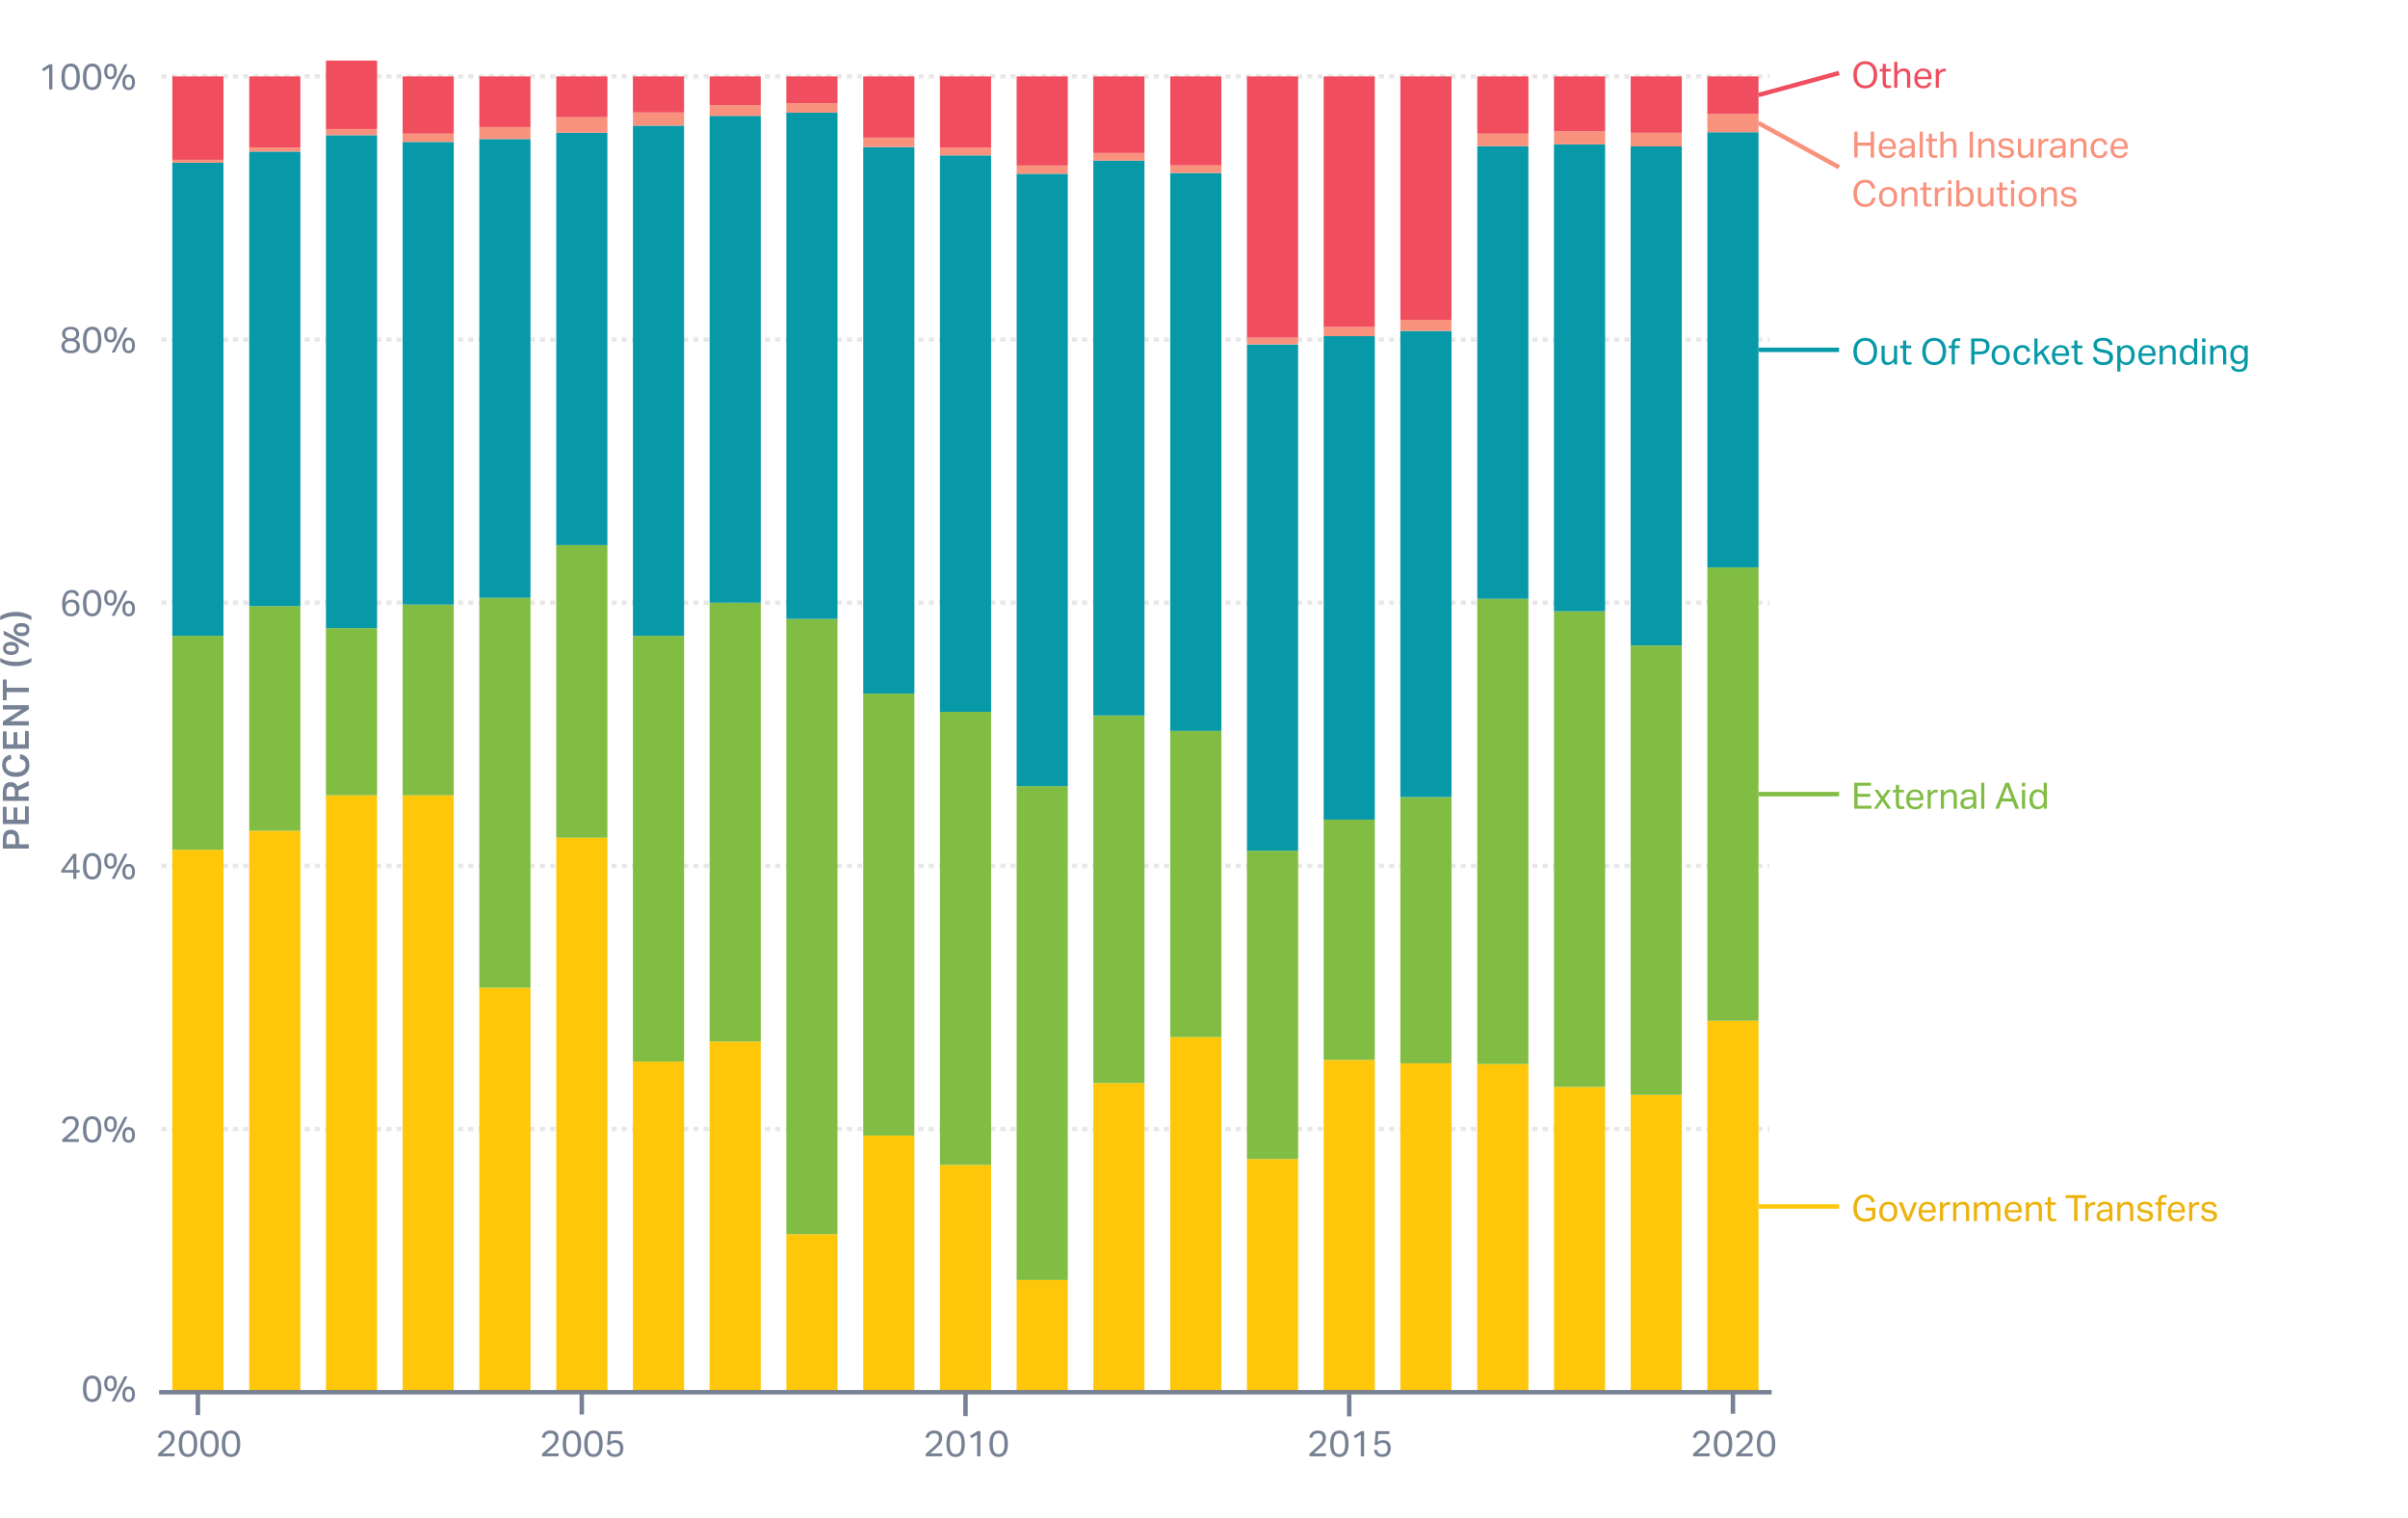 <?xml version="1.0" encoding="UTF-8"?><svg id="Web-use" xmlns="http://www.w3.org/2000/svg" viewBox="0 0 795.15 501.29"><defs><style>.cls-1,.cls-2,.cls-3,.cls-4,.cls-5,.cls-6,.cls-7,.cls-8,.cls-9,.cls-10{stroke-width:0px;}.cls-2{fill:#f9927d;}.cls-3{fill:#768194;}.cls-4{fill:#778195;}.cls-5{fill:#80bd42;}.cls-6{fill:#0799a8;}.cls-7{fill:#edb20c;}.cls-8{fill:#f04d5e;}.cls-9{fill:#e8e8e8;}.cls-10{fill:#ffc709;}</style></defs><path class="cls-3" d="M.94,280.2v-2.96c0-.65.07-1.18.22-1.6.14-.42.34-.75.58-.99s.52-.41.83-.5c.32-.1.65-.14.99-.14.37,0,.72.05,1.06.14.34.1.63.27.88.51s.45.57.6.99c.15.42.22.94.22,1.57v1.56h3.19v1.43H.94ZM5.1,277.25c0-.37-.04-.67-.11-.91-.07-.24-.17-.42-.31-.56-.13-.14-.29-.23-.47-.28-.18-.05-.39-.08-.62-.08s-.45.03-.63.08c-.18.06-.33.15-.45.29-.12.14-.21.33-.28.56-.06.24-.1.53-.1.89v1.51h2.96v-1.52Z"/><path class="cls-3" d="M.94,272.12v-5.7h1.25v4.25h2.28v-4.01h1.26v4.01h2.53v-4.48l1.25.17v5.76H.94Z"/><path class="cls-3" d="M.94,261.53c0-.65.08-1.18.23-1.6s.35-.75.59-1,.51-.41.81-.51.59-.14.88-.14c.56,0,1.03.11,1.4.33.38.22.68.57.91,1.06l3.74-1.78v1.58l-3.41,1.54c0,.07.01.15.02.23s0,.16,0,.25v1.54h3.38v1.43H.94v-2.93ZM4.9,261.42c0-.33-.03-.6-.1-.82-.07-.22-.16-.39-.29-.51s-.27-.21-.45-.26c-.18-.05-.37-.08-.59-.08-.2,0-.38.03-.55.09-.16.06-.3.16-.42.3-.12.14-.21.33-.27.56-.06.23-.1.52-.1.86v1.46h2.76v-1.61Z"/><path class="cls-3" d="M6.61,249.08c.45.05.86.16,1.24.32s.7.4.98.7.5.66.65,1.08c.16.42.23.92.23,1.48,0,.62-.1,1.17-.31,1.65-.21.48-.51.89-.89,1.22-.39.33-.86.58-1.42.76-.56.17-1.18.26-1.87.26s-1.34-.09-1.9-.28c-.56-.19-1.03-.45-1.42-.8-.39-.34-.68-.76-.89-1.24-.2-.48-.31-1.01-.31-1.58,0-.54.07-1,.2-1.39.14-.39.33-.73.58-1,.25-.28.55-.5.91-.66.35-.16.74-.29,1.18-.37l.2,1.43c-.29.06-.54.14-.77.24-.22.1-.41.22-.57.38-.16.16-.28.35-.36.57-.08.22-.13.49-.13.8,0,.38.08.72.23,1.02.15.3.37.55.65.75.28.2.63.36,1.03.46.4.1.85.16,1.34.16s.96-.05,1.36-.16c.4-.11.74-.27,1.03-.47.28-.21.5-.46.65-.75s.22-.63.22-1c0-.34-.04-.62-.13-.86-.09-.24-.21-.43-.37-.59s-.35-.29-.58-.38c-.23-.09-.49-.16-.77-.2v-1.54Z"/><path class="cls-3" d="M.94,247.24v-5.7h1.25v4.25h2.28v-4.01h1.26v4.01h2.53v-4.48l1.25.17v5.76H.94Z"/><path class="cls-3" d="M.94,239.57v-1.34l6.19-3.94H.94v-1.42h8.57v1.34l-6.17,3.95h6.17v1.4H.94Z"/><path class="cls-3" d="M2.2,228.54v2.71H.94v-6.86h1.26v2.7h7.31v1.45H2.2Z"/><path class="cls-3" d="M10.37,218.54c-.7.46-1.49.81-2.37,1.06s-1.81.37-2.78.37c-.44,0-.89-.03-1.34-.08s-.9-.14-1.34-.26c-.44-.12-.87-.27-1.28-.45s-.81-.39-1.18-.63v-1.28c.83.47,1.67.8,2.51,1,.84.19,1.72.29,2.64.29s1.82-.1,2.65-.29c.83-.19,1.66-.52,2.5-1v1.28Z"/><path class="cls-3" d="M6.22,214.12c0,.66-.21,1.19-.64,1.58s-1.08.58-1.95.58c-.44,0-.82-.06-1.15-.17s-.6-.26-.82-.46c-.22-.19-.38-.42-.49-.68-.11-.26-.16-.55-.16-.85,0-.64.22-1.16.65-1.56.44-.4,1.09-.6,1.96-.6.48,0,.88.06,1.21.17.33.12.59.27.8.47.2.2.35.43.44.69s.14.54.14.83ZM9.51,213.78l-8.29-4.19v-1.33l8.29,4.19v1.33ZM5.23,214.12c0-.33-.12-.58-.36-.74s-.66-.25-1.25-.25-.99.08-1.24.25-.38.42-.38.74.13.57.38.74.67.26,1.24.26,1.01-.08,1.25-.25.36-.42.36-.74ZM9.71,207.9c0,.66-.21,1.19-.64,1.58-.43.39-1.08.58-1.95.58-.44,0-.82-.06-1.15-.17-.33-.11-.6-.26-.82-.46-.22-.19-.38-.42-.49-.68-.11-.26-.16-.55-.16-.85,0-.64.22-1.16.65-1.56.44-.4,1.09-.6,1.96-.6.48,0,.88.06,1.21.17s.59.27.8.47c.2.2.35.43.44.69s.14.54.14.83ZM8.73,207.9c0-.33-.12-.58-.36-.74-.24-.17-.66-.25-1.25-.25s-.99.08-1.24.25-.38.42-.38.74.13.57.38.74c.25.17.67.26,1.24.26s1.01-.08,1.25-.25c.24-.17.36-.42.36-.74Z"/><path class="cls-3" d="M10.37,204.77c-.83-.46-1.66-.8-2.5-1-.83-.2-1.72-.3-2.65-.3s-1.81.1-2.64.31-1.67.53-2.51.99v-1.3c.74-.47,1.56-.83,2.45-1.06.89-.24,1.79-.35,2.7-.35.98,0,1.91.13,2.79.38s1.66.6,2.36,1.04v1.3Z"/><path class="cls-9" d="M584.3,373.56h-.59v-1.47h.59v1.47ZM582.02,373.56h-1.69v-1.47h1.69v1.47ZM578.64,373.56h-1.69v-1.47h1.69v1.47ZM575.26,373.56h-1.69v-1.47h1.69v1.47ZM571.88,373.56h-1.69v-1.47h1.69v1.47ZM568.5,373.56h-1.69v-1.47h1.69v1.47ZM565.13,373.56h-1.69v-1.47h1.69v1.47ZM561.75,373.56h-1.69v-1.47h1.69v1.47ZM558.37,373.56h-1.69v-1.47h1.69v1.47ZM554.99,373.56h-1.69v-1.47h1.69v1.47ZM551.61,373.56h-1.69v-1.47h1.69v1.47ZM548.23,373.56h-1.69v-1.47h1.69v1.47ZM544.85,373.56h-1.69v-1.47h1.69v1.47ZM541.48,373.56h-1.69v-1.47h1.69v1.47ZM538.1,373.56h-1.69v-1.47h1.69v1.47ZM534.72,373.56h-1.69v-1.47h1.69v1.47ZM531.34,373.56h-1.69v-1.47h1.69v1.47ZM527.96,373.56h-1.69v-1.47h1.69v1.47ZM524.58,373.56h-1.69v-1.47h1.69v1.47ZM521.2,373.56h-1.69v-1.47h1.69v1.47ZM517.83,373.56h-1.69v-1.47h1.69v1.47ZM514.45,373.56h-1.69v-1.47h1.69v1.47ZM511.07,373.56h-1.69v-1.47h1.69v1.47ZM507.69,373.56h-1.69v-1.47h1.69v1.47ZM504.31,373.56h-1.69v-1.47h1.69v1.47ZM500.93,373.56h-1.69v-1.47h1.69v1.47ZM497.55,373.56h-1.69v-1.47h1.69v1.47ZM494.18,373.56h-1.69v-1.47h1.69v1.47ZM490.8,373.56h-1.69v-1.47h1.69v1.47ZM487.42,373.56h-1.69v-1.47h1.69v1.47ZM484.04,373.56h-1.69v-1.47h1.69v1.47ZM480.66,373.56h-1.69v-1.47h1.69v1.47ZM477.28,373.56h-1.69v-1.47h1.69v1.47ZM473.9,373.56h-1.69v-1.47h1.69v1.47ZM470.53,373.56h-1.69v-1.47h1.69v1.47ZM467.15,373.56h-1.69v-1.47h1.69v1.47ZM463.77,373.56h-1.69v-1.47h1.69v1.47ZM460.39,373.56h-1.69v-1.47h1.69v1.47ZM457.01,373.56h-1.69v-1.47h1.69v1.47ZM453.63,373.56h-1.69v-1.47h1.69v1.47ZM450.26,373.56h-1.69v-1.47h1.69v1.47ZM446.88,373.56h-1.69v-1.47h1.69v1.47ZM443.5,373.56h-1.69v-1.47h1.69v1.47ZM440.12,373.56h-1.69v-1.47h1.69v1.47ZM436.74,373.56h-1.69v-1.47h1.69v1.47ZM433.36,373.56h-1.69v-1.47h1.69v1.47ZM429.98,373.56h-1.69v-1.47h1.69v1.47ZM426.61,373.56h-1.69v-1.47h1.69v1.47ZM423.23,373.56h-1.69v-1.47h1.69v1.47ZM419.85,373.56h-1.69v-1.47h1.69v1.47ZM416.47,373.56h-1.69v-1.47h1.69v1.47ZM413.09,373.56h-1.69v-1.47h1.69v1.47ZM409.71,373.56h-1.69v-1.47h1.69v1.47ZM406.33,373.56h-1.69v-1.47h1.69v1.47ZM402.96,373.56h-1.69v-1.47h1.69v1.47ZM399.58,373.56h-1.69v-1.47h1.69v1.47ZM396.2,373.56h-1.69v-1.47h1.69v1.47ZM392.82,373.56h-1.69v-1.47h1.69v1.47ZM389.44,373.56h-1.69v-1.47h1.69v1.47ZM386.06,373.56h-1.69v-1.47h1.69v1.47ZM382.68,373.56h-1.69v-1.47h1.69v1.47ZM379.31,373.56h-1.69v-1.47h1.69v1.47ZM375.93,373.56h-1.69v-1.47h1.69v1.47ZM372.55,373.56h-1.69v-1.47h1.69v1.47ZM369.17,373.56h-1.69v-1.47h1.69v1.47ZM365.79,373.56h-1.69v-1.47h1.69v1.47ZM362.41,373.56h-1.69v-1.47h1.69v1.47ZM359.03,373.56h-1.69v-1.47h1.69v1.47ZM355.66,373.56h-1.69v-1.47h1.69v1.47ZM352.28,373.56h-1.69v-1.47h1.69v1.47ZM348.9,373.56h-1.69v-1.47h1.69v1.47ZM345.52,373.56h-1.69v-1.47h1.69v1.47ZM342.14,373.56h-1.69v-1.47h1.69v1.47ZM338.76,373.56h-1.69v-1.47h1.69v1.47ZM335.38,373.56h-1.69v-1.47h1.69v1.47ZM332.01,373.56h-1.69v-1.47h1.69v1.47ZM328.63,373.56h-1.69v-1.47h1.69v1.47ZM325.25,373.56h-1.69v-1.47h1.69v1.47ZM321.87,373.56h-1.69v-1.47h1.69v1.47ZM318.49,373.56h-1.69v-1.47h1.69v1.47ZM315.11,373.56h-1.69v-1.47h1.69v1.47ZM311.74,373.56h-1.69v-1.47h1.69v1.47ZM308.36,373.56h-1.69v-1.47h1.69v1.47ZM304.98,373.56h-1.69v-1.47h1.69v1.47ZM301.6,373.56h-1.69v-1.47h1.69v1.47ZM298.22,373.56h-1.69v-1.47h1.69v1.47ZM294.84,373.56h-1.69v-1.47h1.69v1.47ZM291.46,373.56h-1.69v-1.47h1.69v1.47ZM288.08,373.56h-1.69v-1.47h1.69v1.47ZM284.71,373.56h-1.69v-1.47h1.69v1.47ZM281.33,373.56h-1.69v-1.47h1.69v1.47ZM277.95,373.56h-1.69v-1.47h1.69v1.47ZM274.57,373.56h-1.69v-1.47h1.69v1.47ZM271.19,373.56h-1.69v-1.47h1.69v1.47ZM267.81,373.56h-1.69v-1.47h1.69v1.47ZM264.44,373.56h-1.69v-1.47h1.69v1.47ZM261.06,373.56h-1.69v-1.47h1.69v1.47ZM257.68,373.56h-1.69v-1.47h1.69v1.47ZM254.3,373.56h-1.69v-1.47h1.69v1.47ZM250.92,373.56h-1.69v-1.47h1.69v1.47ZM247.54,373.56h-1.69v-1.47h1.69v1.47ZM244.16,373.56h-1.69v-1.47h1.69v1.47ZM240.79,373.56h-1.69v-1.47h1.69v1.47ZM237.41,373.56h-1.69v-1.47h1.69v1.47ZM234.03,373.56h-1.69v-1.47h1.69v1.47ZM230.65,373.56h-1.69v-1.47h1.69v1.47ZM227.27,373.56h-1.69v-1.47h1.69v1.47ZM223.89,373.56h-1.69v-1.47h1.69v1.47ZM220.51,373.56h-1.69v-1.47h1.69v1.47ZM217.14,373.56h-1.69v-1.47h1.69v1.47ZM213.76,373.56h-1.69v-1.47h1.69v1.47ZM210.38,373.56h-1.69v-1.47h1.69v1.47ZM207,373.56h-1.69v-1.47h1.69v1.47ZM203.62,373.56h-1.69v-1.47h1.69v1.47ZM200.24,373.56h-1.69v-1.47h1.69v1.47ZM196.86,373.56h-1.69v-1.47h1.69v1.47ZM193.49,373.56h-1.69v-1.47h1.69v1.47ZM190.11,373.56h-1.69v-1.47h1.69v1.47ZM186.73,373.56h-1.69v-1.47h1.69v1.47ZM183.35,373.56h-1.69v-1.47h1.69v1.47ZM179.97,373.56h-1.69v-1.47h1.69v1.47ZM176.59,373.56h-1.69v-1.47h1.69v1.47ZM173.21,373.56h-1.69v-1.47h1.69v1.47ZM169.84,373.56h-1.69v-1.47h1.69v1.47ZM166.46,373.56h-1.69v-1.47h1.69v1.47ZM163.08,373.56h-1.69v-1.47h1.69v1.47ZM159.7,373.56h-1.69v-1.47h1.69v1.47ZM156.32,373.56h-1.69v-1.47h1.69v1.47ZM152.94,373.56h-1.69v-1.47h1.69v1.47ZM149.57,373.56h-1.69v-1.47h1.69v1.47ZM146.19,373.56h-1.69v-1.47h1.69v1.47ZM142.81,373.56h-1.69v-1.47h1.69v1.47ZM139.43,373.56h-1.69v-1.47h1.69v1.47ZM136.05,373.56h-1.69v-1.47h1.69v1.47ZM132.67,373.56h-1.69v-1.47h1.69v1.47ZM129.29,373.56h-1.69v-1.47h1.69v1.47ZM125.91,373.56h-1.69v-1.47h1.69v1.47ZM122.54,373.56h-1.69v-1.47h1.69v1.47ZM119.16,373.56h-1.69v-1.47h1.69v1.47ZM115.78,373.56h-1.69v-1.47h1.69v1.47ZM112.4,373.56h-1.69v-1.47h1.69v1.47ZM109.02,373.56h-1.69v-1.47h1.69v1.47ZM105.64,373.56h-1.69v-1.47h1.69v1.47ZM102.27,373.56h-1.69v-1.47h1.69v1.47ZM98.89,373.56h-1.69v-1.47h1.69v1.47ZM95.51,373.56h-1.69v-1.47h1.69v1.47ZM92.13,373.56h-1.69v-1.47h1.69v1.47ZM88.75,373.56h-1.69v-1.47h1.69v1.47ZM85.37,373.56h-1.69v-1.47h1.69v1.47ZM81.99,373.56h-1.69v-1.47h1.69v1.47ZM78.61,373.56h-1.69v-1.47h1.69v1.47ZM75.24,373.56h-1.69v-1.47h1.69v1.47ZM71.86,373.56h-1.69v-1.47h1.69v1.47ZM68.48,373.56h-1.69v-1.47h1.69v1.47ZM65.1,373.56h-1.69v-1.47h1.69v1.47ZM61.72,373.56h-1.69v-1.47h1.69v1.47ZM58.34,373.56h-1.69v-1.47h1.69v1.47ZM54.97,373.56h-1.69v-1.47h1.69v1.47Z"/><path class="cls-9" d="M584.3,286.66h-.59v-1.47h.59v1.47ZM582.02,286.66h-1.69v-1.47h1.69v1.47ZM578.64,286.66h-1.69v-1.47h1.69v1.47ZM575.26,286.66h-1.69v-1.47h1.69v1.47ZM571.88,286.66h-1.69v-1.47h1.69v1.47ZM568.5,286.66h-1.69v-1.47h1.69v1.47ZM565.13,286.66h-1.69v-1.47h1.69v1.47ZM561.75,286.66h-1.69v-1.47h1.69v1.47ZM558.37,286.66h-1.69v-1.47h1.69v1.47ZM554.99,286.66h-1.69v-1.47h1.69v1.47ZM551.61,286.66h-1.69v-1.47h1.69v1.47ZM548.23,286.66h-1.69v-1.47h1.69v1.47ZM544.85,286.66h-1.69v-1.47h1.69v1.47ZM541.48,286.66h-1.69v-1.47h1.69v1.47ZM538.1,286.66h-1.69v-1.47h1.69v1.47ZM534.72,286.66h-1.69v-1.47h1.69v1.47ZM531.34,286.66h-1.69v-1.47h1.69v1.47ZM527.96,286.66h-1.69v-1.47h1.69v1.47ZM524.58,286.66h-1.69v-1.47h1.69v1.47ZM521.2,286.66h-1.69v-1.47h1.69v1.47ZM517.83,286.66h-1.69v-1.47h1.69v1.47ZM514.45,286.66h-1.69v-1.47h1.69v1.47ZM511.07,286.66h-1.69v-1.47h1.69v1.47ZM507.69,286.66h-1.69v-1.47h1.69v1.47ZM504.31,286.66h-1.69v-1.47h1.69v1.47ZM500.93,286.66h-1.69v-1.47h1.69v1.47ZM497.55,286.66h-1.69v-1.47h1.69v1.47ZM494.18,286.66h-1.69v-1.47h1.69v1.47ZM490.8,286.66h-1.69v-1.47h1.69v1.47ZM487.42,286.66h-1.69v-1.47h1.69v1.47ZM484.04,286.66h-1.69v-1.47h1.69v1.47ZM480.66,286.66h-1.69v-1.47h1.69v1.47ZM477.28,286.66h-1.69v-1.47h1.69v1.47ZM473.9,286.66h-1.69v-1.47h1.69v1.47ZM470.53,286.66h-1.69v-1.47h1.69v1.47ZM467.15,286.66h-1.69v-1.47h1.69v1.47ZM463.77,286.66h-1.69v-1.47h1.69v1.47ZM460.39,286.66h-1.69v-1.47h1.69v1.47ZM457.01,286.66h-1.69v-1.47h1.69v1.47ZM453.63,286.66h-1.69v-1.47h1.69v1.47ZM450.26,286.66h-1.69v-1.47h1.69v1.47ZM446.88,286.66h-1.69v-1.47h1.69v1.47ZM443.5,286.66h-1.69v-1.47h1.69v1.47ZM440.12,286.66h-1.69v-1.47h1.69v1.47ZM436.74,286.66h-1.69v-1.47h1.69v1.47ZM433.36,286.66h-1.69v-1.47h1.69v1.47ZM429.98,286.66h-1.69v-1.47h1.69v1.47ZM426.61,286.66h-1.69v-1.47h1.69v1.47ZM423.23,286.66h-1.69v-1.47h1.69v1.47ZM419.85,286.66h-1.69v-1.47h1.69v1.47ZM416.47,286.66h-1.69v-1.47h1.69v1.47ZM413.09,286.66h-1.69v-1.47h1.69v1.47ZM409.71,286.66h-1.69v-1.47h1.69v1.47ZM406.33,286.66h-1.69v-1.47h1.69v1.47ZM402.96,286.66h-1.69v-1.47h1.69v1.47ZM399.58,286.66h-1.69v-1.47h1.69v1.47ZM396.2,286.66h-1.69v-1.47h1.69v1.47ZM392.82,286.66h-1.69v-1.47h1.69v1.47ZM389.44,286.66h-1.69v-1.47h1.69v1.47ZM386.06,286.66h-1.69v-1.47h1.69v1.47ZM382.68,286.66h-1.69v-1.47h1.69v1.47ZM379.31,286.66h-1.69v-1.47h1.69v1.47ZM375.93,286.66h-1.69v-1.47h1.69v1.47ZM372.55,286.66h-1.69v-1.47h1.69v1.47ZM369.17,286.66h-1.69v-1.47h1.69v1.47ZM365.79,286.66h-1.69v-1.47h1.69v1.47ZM362.41,286.66h-1.69v-1.47h1.69v1.47ZM359.03,286.66h-1.69v-1.47h1.69v1.47ZM355.66,286.66h-1.69v-1.47h1.69v1.47ZM352.28,286.66h-1.69v-1.47h1.69v1.47ZM348.9,286.66h-1.69v-1.47h1.69v1.47ZM345.52,286.66h-1.69v-1.47h1.69v1.47ZM342.14,286.66h-1.69v-1.47h1.69v1.47ZM338.76,286.66h-1.69v-1.47h1.69v1.47ZM335.38,286.66h-1.69v-1.47h1.69v1.47ZM332.01,286.66h-1.69v-1.47h1.69v1.47ZM328.63,286.66h-1.69v-1.47h1.69v1.47ZM325.25,286.66h-1.69v-1.47h1.69v1.47ZM321.87,286.66h-1.69v-1.47h1.69v1.47ZM318.49,286.66h-1.69v-1.47h1.69v1.47ZM315.11,286.66h-1.69v-1.47h1.69v1.47ZM311.74,286.66h-1.69v-1.47h1.69v1.47ZM308.36,286.66h-1.69v-1.47h1.69v1.47ZM304.98,286.66h-1.69v-1.47h1.69v1.47ZM301.6,286.66h-1.69v-1.47h1.69v1.47ZM298.22,286.66h-1.69v-1.47h1.69v1.47ZM294.84,286.66h-1.69v-1.47h1.69v1.47ZM291.46,286.66h-1.69v-1.47h1.69v1.47ZM288.08,286.66h-1.69v-1.47h1.69v1.47ZM284.71,286.66h-1.69v-1.47h1.69v1.47ZM281.33,286.66h-1.69v-1.47h1.69v1.47ZM277.95,286.66h-1.69v-1.47h1.69v1.47ZM274.57,286.66h-1.69v-1.47h1.69v1.47ZM271.19,286.66h-1.69v-1.47h1.69v1.47ZM267.81,286.66h-1.69v-1.47h1.69v1.47ZM264.44,286.66h-1.69v-1.47h1.69v1.47ZM261.06,286.66h-1.69v-1.47h1.69v1.47ZM257.68,286.66h-1.69v-1.47h1.69v1.47ZM254.3,286.66h-1.69v-1.47h1.69v1.47ZM250.92,286.66h-1.69v-1.47h1.69v1.47ZM247.54,286.66h-1.69v-1.47h1.69v1.47ZM244.16,286.66h-1.69v-1.47h1.69v1.47ZM240.79,286.66h-1.69v-1.47h1.69v1.47ZM237.41,286.66h-1.69v-1.47h1.69v1.47ZM234.03,286.66h-1.69v-1.47h1.69v1.47ZM230.65,286.66h-1.69v-1.47h1.69v1.47ZM227.27,286.66h-1.69v-1.47h1.69v1.47ZM223.89,286.66h-1.69v-1.47h1.69v1.47ZM220.51,286.66h-1.69v-1.47h1.69v1.47ZM217.14,286.66h-1.69v-1.47h1.69v1.47ZM213.76,286.66h-1.69v-1.47h1.69v1.47ZM210.38,286.66h-1.69v-1.47h1.69v1.47ZM207,286.66h-1.69v-1.47h1.69v1.47ZM203.62,286.66h-1.69v-1.47h1.69v1.47ZM200.24,286.66h-1.69v-1.47h1.69v1.47ZM196.86,286.66h-1.69v-1.47h1.69v1.47ZM193.49,286.66h-1.69v-1.47h1.69v1.47ZM190.11,286.66h-1.69v-1.47h1.69v1.47ZM186.73,286.66h-1.69v-1.47h1.69v1.47ZM183.35,286.66h-1.69v-1.47h1.69v1.47ZM179.97,286.66h-1.69v-1.47h1.69v1.47ZM176.59,286.66h-1.69v-1.47h1.69v1.47ZM173.21,286.66h-1.69v-1.47h1.69v1.47ZM169.84,286.66h-1.69v-1.47h1.69v1.47ZM166.46,286.66h-1.69v-1.47h1.69v1.47ZM163.08,286.66h-1.69v-1.47h1.69v1.47ZM159.7,286.66h-1.69v-1.47h1.69v1.47ZM156.32,286.66h-1.69v-1.47h1.69v1.47ZM152.94,286.66h-1.69v-1.47h1.69v1.47ZM149.57,286.66h-1.69v-1.47h1.69v1.47ZM146.19,286.66h-1.69v-1.47h1.69v1.47ZM142.81,286.66h-1.69v-1.47h1.69v1.47ZM139.43,286.66h-1.69v-1.47h1.69v1.47ZM136.05,286.66h-1.69v-1.47h1.69v1.47ZM132.67,286.66h-1.69v-1.47h1.69v1.47ZM129.29,286.66h-1.69v-1.47h1.69v1.47ZM125.91,286.66h-1.69v-1.47h1.69v1.47ZM122.54,286.66h-1.69v-1.47h1.69v1.47ZM119.16,286.66h-1.69v-1.47h1.69v1.47ZM115.78,286.66h-1.69v-1.47h1.69v1.47ZM112.4,286.66h-1.69v-1.47h1.69v1.47ZM109.02,286.66h-1.69v-1.47h1.69v1.47ZM105.64,286.66h-1.69v-1.47h1.69v1.47ZM102.27,286.66h-1.69v-1.47h1.69v1.47ZM98.89,286.66h-1.69v-1.47h1.69v1.47ZM95.51,286.66h-1.69v-1.47h1.69v1.47ZM92.13,286.66h-1.69v-1.47h1.69v1.47ZM88.75,286.66h-1.69v-1.47h1.69v1.47ZM85.37,286.66h-1.69v-1.47h1.69v1.47ZM81.99,286.66h-1.69v-1.47h1.69v1.47ZM78.61,286.66h-1.69v-1.47h1.69v1.47ZM75.24,286.66h-1.69v-1.47h1.69v1.47ZM71.86,286.66h-1.69v-1.47h1.69v1.47ZM68.48,286.66h-1.69v-1.47h1.69v1.47ZM65.1,286.66h-1.69v-1.47h1.69v1.47ZM61.72,286.66h-1.69v-1.47h1.69v1.47ZM58.34,286.66h-1.69v-1.47h1.69v1.47ZM54.97,286.66h-1.69v-1.47h1.69v1.47Z"/><path class="cls-9" d="M584.3,199.76h-.59v-1.47h.59v1.47ZM582.02,199.76h-1.69v-1.47h1.69v1.47ZM578.64,199.76h-1.69v-1.47h1.69v1.47ZM575.26,199.76h-1.69v-1.47h1.69v1.47ZM571.88,199.76h-1.69v-1.47h1.69v1.47ZM568.5,199.76h-1.69v-1.47h1.69v1.47ZM565.13,199.76h-1.69v-1.47h1.69v1.47ZM561.75,199.76h-1.69v-1.47h1.69v1.47ZM558.37,199.76h-1.69v-1.47h1.69v1.47ZM554.99,199.76h-1.69v-1.47h1.69v1.47ZM551.61,199.76h-1.69v-1.47h1.69v1.47ZM548.23,199.76h-1.69v-1.47h1.69v1.47ZM544.85,199.76h-1.69v-1.47h1.69v1.47ZM541.48,199.76h-1.69v-1.47h1.69v1.47ZM538.1,199.76h-1.69v-1.47h1.69v1.47ZM534.72,199.76h-1.69v-1.47h1.69v1.47ZM531.34,199.76h-1.69v-1.47h1.69v1.47ZM527.96,199.76h-1.69v-1.47h1.69v1.47ZM524.58,199.76h-1.69v-1.47h1.69v1.47ZM521.2,199.76h-1.69v-1.47h1.69v1.47ZM517.83,199.76h-1.69v-1.47h1.69v1.47ZM514.45,199.76h-1.69v-1.47h1.69v1.47ZM511.07,199.76h-1.69v-1.47h1.69v1.47ZM507.69,199.76h-1.69v-1.47h1.69v1.47ZM504.31,199.76h-1.69v-1.47h1.69v1.47ZM500.93,199.76h-1.69v-1.47h1.69v1.47ZM497.55,199.76h-1.69v-1.47h1.69v1.47ZM494.18,199.76h-1.69v-1.47h1.69v1.47ZM490.8,199.76h-1.69v-1.47h1.69v1.47ZM487.42,199.76h-1.69v-1.47h1.69v1.47ZM484.04,199.76h-1.69v-1.47h1.69v1.47ZM480.66,199.76h-1.69v-1.47h1.69v1.47ZM477.28,199.76h-1.69v-1.47h1.69v1.47ZM473.9,199.76h-1.69v-1.47h1.69v1.47ZM470.53,199.76h-1.69v-1.47h1.69v1.47ZM467.15,199.76h-1.69v-1.47h1.69v1.47ZM463.77,199.76h-1.69v-1.47h1.69v1.47ZM460.39,199.76h-1.69v-1.47h1.69v1.47ZM457.01,199.76h-1.69v-1.47h1.69v1.47ZM453.63,199.76h-1.69v-1.47h1.69v1.47ZM450.26,199.76h-1.69v-1.47h1.69v1.47ZM446.88,199.76h-1.69v-1.47h1.69v1.47ZM443.5,199.76h-1.69v-1.47h1.69v1.47ZM440.12,199.76h-1.69v-1.47h1.69v1.47ZM436.74,199.76h-1.69v-1.47h1.69v1.47ZM433.36,199.76h-1.69v-1.47h1.69v1.47ZM429.98,199.76h-1.69v-1.47h1.69v1.47ZM426.61,199.76h-1.69v-1.47h1.69v1.47ZM423.23,199.76h-1.69v-1.47h1.69v1.47ZM419.85,199.76h-1.69v-1.47h1.69v1.47ZM416.47,199.76h-1.69v-1.47h1.69v1.47ZM413.09,199.76h-1.69v-1.47h1.69v1.47ZM409.71,199.76h-1.69v-1.47h1.69v1.47ZM406.33,199.76h-1.69v-1.47h1.69v1.47ZM402.96,199.76h-1.69v-1.47h1.69v1.47ZM399.58,199.76h-1.69v-1.47h1.69v1.47ZM396.2,199.76h-1.69v-1.47h1.69v1.47ZM392.82,199.76h-1.69v-1.47h1.69v1.47ZM389.44,199.76h-1.69v-1.47h1.69v1.47ZM386.06,199.76h-1.69v-1.47h1.69v1.47ZM382.68,199.76h-1.69v-1.47h1.69v1.47ZM379.31,199.76h-1.69v-1.47h1.69v1.47ZM375.93,199.76h-1.69v-1.47h1.69v1.47ZM372.55,199.76h-1.69v-1.47h1.69v1.47ZM369.17,199.76h-1.69v-1.47h1.69v1.47ZM365.79,199.76h-1.69v-1.47h1.69v1.47ZM362.41,199.76h-1.69v-1.47h1.69v1.47ZM359.03,199.76h-1.69v-1.47h1.69v1.47ZM355.66,199.76h-1.69v-1.47h1.69v1.47ZM352.28,199.76h-1.69v-1.47h1.69v1.47ZM348.9,199.76h-1.69v-1.47h1.69v1.47ZM345.52,199.76h-1.69v-1.47h1.69v1.47ZM342.14,199.76h-1.69v-1.47h1.69v1.47ZM338.76,199.76h-1.69v-1.47h1.69v1.47ZM335.38,199.76h-1.69v-1.47h1.69v1.47ZM332.01,199.76h-1.69v-1.47h1.69v1.47ZM328.63,199.76h-1.69v-1.47h1.69v1.47ZM325.25,199.76h-1.69v-1.47h1.69v1.47ZM321.87,199.76h-1.69v-1.47h1.69v1.47ZM318.49,199.76h-1.69v-1.47h1.69v1.47ZM315.11,199.76h-1.69v-1.47h1.69v1.47ZM311.74,199.76h-1.69v-1.47h1.69v1.47ZM308.36,199.76h-1.69v-1.47h1.69v1.47ZM304.98,199.76h-1.69v-1.47h1.69v1.47ZM301.6,199.76h-1.69v-1.47h1.69v1.47ZM298.22,199.76h-1.69v-1.47h1.69v1.47ZM294.84,199.76h-1.69v-1.47h1.69v1.47ZM291.46,199.76h-1.69v-1.47h1.69v1.47ZM288.08,199.76h-1.69v-1.47h1.69v1.47ZM284.71,199.76h-1.69v-1.47h1.69v1.47ZM281.33,199.76h-1.69v-1.47h1.69v1.47ZM277.95,199.76h-1.69v-1.47h1.69v1.47ZM274.57,199.76h-1.69v-1.47h1.69v1.47ZM271.19,199.76h-1.69v-1.47h1.69v1.47ZM267.81,199.76h-1.69v-1.47h1.69v1.47ZM264.44,199.76h-1.69v-1.47h1.69v1.47ZM261.06,199.76h-1.69v-1.47h1.69v1.47ZM257.68,199.76h-1.69v-1.47h1.69v1.47ZM254.3,199.76h-1.69v-1.47h1.69v1.47ZM250.92,199.76h-1.69v-1.47h1.69v1.47ZM247.54,199.76h-1.69v-1.47h1.69v1.47ZM244.16,199.76h-1.69v-1.47h1.69v1.47ZM240.79,199.76h-1.69v-1.47h1.69v1.47ZM237.41,199.76h-1.69v-1.47h1.69v1.47ZM234.03,199.76h-1.69v-1.47h1.69v1.47ZM230.65,199.76h-1.69v-1.47h1.69v1.47ZM227.27,199.76h-1.69v-1.47h1.69v1.47ZM223.89,199.76h-1.69v-1.47h1.69v1.47ZM220.51,199.76h-1.69v-1.47h1.69v1.47ZM217.14,199.76h-1.69v-1.47h1.69v1.47ZM213.76,199.76h-1.69v-1.47h1.69v1.47ZM210.38,199.76h-1.69v-1.47h1.69v1.47ZM207,199.76h-1.69v-1.47h1.69v1.47ZM203.62,199.76h-1.69v-1.47h1.69v1.47ZM200.24,199.76h-1.69v-1.47h1.69v1.47ZM196.86,199.76h-1.69v-1.47h1.69v1.47ZM193.49,199.76h-1.69v-1.47h1.69v1.47ZM190.11,199.76h-1.69v-1.47h1.69v1.47ZM186.73,199.76h-1.69v-1.47h1.69v1.47ZM183.35,199.76h-1.69v-1.47h1.69v1.47ZM179.97,199.76h-1.69v-1.47h1.69v1.47ZM176.59,199.76h-1.69v-1.47h1.69v1.47ZM173.21,199.76h-1.69v-1.47h1.69v1.47ZM169.84,199.76h-1.69v-1.47h1.69v1.47ZM166.46,199.76h-1.69v-1.47h1.69v1.47ZM163.08,199.76h-1.69v-1.47h1.69v1.47ZM159.7,199.76h-1.69v-1.47h1.69v1.47ZM156.32,199.76h-1.69v-1.47h1.69v1.47ZM152.94,199.76h-1.69v-1.47h1.69v1.47ZM149.57,199.76h-1.69v-1.47h1.69v1.47ZM146.19,199.76h-1.69v-1.47h1.69v1.47ZM142.81,199.76h-1.69v-1.47h1.69v1.47ZM139.43,199.76h-1.69v-1.47h1.69v1.47ZM136.05,199.76h-1.69v-1.47h1.69v1.47ZM132.67,199.76h-1.69v-1.47h1.69v1.47ZM129.29,199.76h-1.69v-1.47h1.69v1.47ZM125.91,199.76h-1.69v-1.47h1.69v1.47ZM122.54,199.76h-1.69v-1.47h1.69v1.47ZM119.16,199.76h-1.69v-1.47h1.69v1.47ZM115.78,199.76h-1.69v-1.47h1.69v1.47ZM112.4,199.76h-1.69v-1.47h1.69v1.47ZM109.02,199.76h-1.69v-1.47h1.69v1.47ZM105.64,199.76h-1.69v-1.47h1.69v1.47ZM102.27,199.76h-1.69v-1.47h1.69v1.47ZM98.89,199.76h-1.69v-1.47h1.69v1.47ZM95.51,199.76h-1.69v-1.47h1.69v1.47ZM92.13,199.76h-1.69v-1.47h1.69v1.47ZM88.75,199.76h-1.69v-1.47h1.69v1.47ZM85.37,199.76h-1.69v-1.47h1.69v1.47ZM81.99,199.76h-1.69v-1.47h1.69v1.47ZM78.61,199.76h-1.69v-1.47h1.69v1.47ZM75.24,199.76h-1.69v-1.47h1.69v1.47ZM71.86,199.76h-1.69v-1.47h1.69v1.47ZM68.48,199.76h-1.69v-1.47h1.69v1.47ZM65.1,199.76h-1.69v-1.47h1.69v1.47ZM61.72,199.76h-1.69v-1.47h1.69v1.47ZM58.34,199.76h-1.69v-1.47h1.69v1.47ZM54.97,199.76h-1.69v-1.47h1.69v1.47Z"/><path class="cls-9" d="M584.3,112.86h-.59v-1.47h.59v1.47ZM582.02,112.86h-1.69v-1.47h1.69v1.47ZM578.64,112.86h-1.69v-1.47h1.69v1.47ZM575.26,112.86h-1.69v-1.47h1.69v1.47ZM571.88,112.86h-1.69v-1.47h1.69v1.47ZM568.5,112.86h-1.69v-1.47h1.69v1.47ZM565.13,112.86h-1.69v-1.47h1.69v1.47ZM561.75,112.86h-1.69v-1.47h1.69v1.47ZM558.37,112.86h-1.69v-1.47h1.69v1.47ZM554.99,112.86h-1.69v-1.47h1.69v1.47ZM551.61,112.86h-1.69v-1.47h1.69v1.47ZM548.23,112.86h-1.69v-1.47h1.69v1.47ZM544.85,112.86h-1.69v-1.47h1.69v1.47ZM541.48,112.86h-1.69v-1.47h1.69v1.47ZM538.1,112.86h-1.69v-1.47h1.69v1.47ZM534.72,112.86h-1.69v-1.47h1.69v1.47ZM531.34,112.86h-1.69v-1.47h1.69v1.47ZM527.96,112.86h-1.69v-1.47h1.69v1.47ZM524.58,112.86h-1.69v-1.47h1.69v1.47ZM521.2,112.86h-1.69v-1.47h1.69v1.47ZM517.83,112.86h-1.69v-1.47h1.69v1.47ZM514.45,112.86h-1.69v-1.47h1.69v1.47ZM511.07,112.86h-1.69v-1.47h1.69v1.47ZM507.69,112.86h-1.69v-1.47h1.69v1.47ZM504.31,112.86h-1.69v-1.47h1.69v1.47ZM500.93,112.86h-1.69v-1.47h1.69v1.47ZM497.55,112.86h-1.69v-1.47h1.69v1.47ZM494.18,112.86h-1.69v-1.47h1.69v1.47ZM490.8,112.86h-1.69v-1.47h1.69v1.47ZM487.42,112.86h-1.69v-1.47h1.69v1.47ZM484.04,112.86h-1.69v-1.47h1.69v1.47ZM480.66,112.86h-1.69v-1.47h1.69v1.47ZM477.28,112.86h-1.69v-1.47h1.69v1.47ZM473.9,112.86h-1.69v-1.47h1.69v1.47ZM470.53,112.86h-1.69v-1.47h1.69v1.47ZM467.15,112.86h-1.69v-1.47h1.69v1.47ZM463.77,112.86h-1.69v-1.47h1.69v1.47ZM460.39,112.86h-1.69v-1.47h1.69v1.47ZM457.01,112.86h-1.69v-1.47h1.69v1.47ZM453.63,112.86h-1.69v-1.47h1.69v1.47ZM450.26,112.86h-1.69v-1.47h1.69v1.47ZM446.88,112.86h-1.69v-1.47h1.69v1.47ZM443.5,112.86h-1.69v-1.47h1.69v1.47ZM440.12,112.86h-1.69v-1.47h1.69v1.47ZM436.74,112.86h-1.69v-1.47h1.69v1.47ZM433.36,112.86h-1.69v-1.47h1.69v1.47ZM429.98,112.86h-1.69v-1.47h1.69v1.47ZM426.61,112.86h-1.69v-1.47h1.69v1.47ZM423.23,112.86h-1.69v-1.47h1.69v1.47ZM419.85,112.86h-1.69v-1.47h1.69v1.47ZM416.47,112.86h-1.69v-1.47h1.69v1.47ZM413.09,112.86h-1.69v-1.47h1.69v1.47ZM409.71,112.86h-1.69v-1.47h1.69v1.47ZM406.33,112.86h-1.69v-1.47h1.69v1.47ZM402.96,112.86h-1.69v-1.47h1.69v1.47ZM399.58,112.86h-1.69v-1.47h1.69v1.47ZM396.2,112.86h-1.69v-1.47h1.69v1.47ZM392.82,112.86h-1.69v-1.47h1.69v1.47ZM389.44,112.86h-1.69v-1.47h1.69v1.47ZM386.06,112.86h-1.69v-1.47h1.69v1.47ZM382.68,112.86h-1.69v-1.47h1.69v1.47ZM379.31,112.86h-1.69v-1.47h1.69v1.47ZM375.93,112.86h-1.69v-1.47h1.69v1.47ZM372.55,112.86h-1.69v-1.47h1.69v1.47ZM369.17,112.86h-1.69v-1.47h1.69v1.47ZM365.79,112.86h-1.69v-1.47h1.69v1.47ZM362.41,112.86h-1.69v-1.47h1.69v1.47ZM359.03,112.86h-1.69v-1.47h1.69v1.47ZM355.66,112.86h-1.69v-1.47h1.69v1.47ZM352.28,112.86h-1.69v-1.47h1.69v1.47ZM348.9,112.86h-1.69v-1.47h1.69v1.47ZM345.52,112.86h-1.69v-1.47h1.69v1.47ZM342.14,112.86h-1.69v-1.47h1.69v1.47ZM338.76,112.86h-1.69v-1.47h1.69v1.47ZM335.38,112.86h-1.69v-1.47h1.69v1.47ZM332.01,112.86h-1.69v-1.47h1.69v1.47ZM328.63,112.86h-1.69v-1.47h1.69v1.47ZM325.25,112.86h-1.69v-1.47h1.69v1.47ZM321.87,112.86h-1.69v-1.47h1.69v1.47ZM318.49,112.86h-1.69v-1.47h1.69v1.47ZM315.11,112.86h-1.69v-1.47h1.69v1.47ZM311.74,112.86h-1.69v-1.47h1.69v1.47ZM308.36,112.86h-1.69v-1.47h1.69v1.47ZM304.98,112.86h-1.69v-1.47h1.69v1.47ZM301.6,112.86h-1.69v-1.47h1.69v1.47ZM298.22,112.86h-1.69v-1.47h1.69v1.47ZM294.84,112.86h-1.69v-1.47h1.69v1.47ZM291.46,112.86h-1.69v-1.47h1.69v1.47ZM288.08,112.86h-1.69v-1.47h1.69v1.47ZM284.71,112.86h-1.69v-1.47h1.69v1.47ZM281.33,112.86h-1.69v-1.47h1.69v1.47ZM277.95,112.86h-1.69v-1.47h1.69v1.47ZM274.57,112.86h-1.69v-1.47h1.69v1.47ZM271.19,112.86h-1.69v-1.47h1.69v1.47ZM267.81,112.86h-1.69v-1.47h1.69v1.47ZM264.44,112.86h-1.69v-1.47h1.69v1.47ZM261.06,112.86h-1.69v-1.47h1.69v1.47ZM257.68,112.86h-1.69v-1.47h1.69v1.47ZM254.3,112.86h-1.69v-1.47h1.69v1.47ZM250.92,112.86h-1.69v-1.47h1.69v1.47ZM247.54,112.86h-1.69v-1.47h1.69v1.47ZM244.16,112.86h-1.69v-1.47h1.69v1.47ZM240.79,112.86h-1.69v-1.47h1.69v1.47ZM237.41,112.86h-1.69v-1.47h1.69v1.47ZM234.03,112.86h-1.69v-1.47h1.69v1.47ZM230.65,112.86h-1.69v-1.47h1.69v1.47ZM227.27,112.86h-1.69v-1.47h1.69v1.47ZM223.89,112.86h-1.69v-1.47h1.69v1.47ZM220.51,112.86h-1.69v-1.47h1.69v1.47ZM217.14,112.86h-1.69v-1.47h1.69v1.47ZM213.76,112.86h-1.69v-1.47h1.69v1.47ZM210.38,112.86h-1.69v-1.47h1.69v1.47ZM207,112.86h-1.69v-1.47h1.69v1.47ZM203.62,112.86h-1.69v-1.47h1.69v1.47ZM200.24,112.86h-1.69v-1.47h1.69v1.47ZM196.86,112.86h-1.69v-1.47h1.69v1.47ZM193.49,112.86h-1.69v-1.47h1.69v1.47ZM190.11,112.86h-1.69v-1.47h1.69v1.47ZM186.73,112.86h-1.69v-1.47h1.69v1.47ZM183.35,112.86h-1.69v-1.47h1.69v1.47ZM179.97,112.86h-1.69v-1.47h1.69v1.47ZM176.59,112.86h-1.69v-1.47h1.69v1.47ZM173.21,112.86h-1.69v-1.47h1.69v1.47ZM169.84,112.86h-1.69v-1.47h1.69v1.47ZM166.46,112.86h-1.69v-1.47h1.69v1.47ZM163.08,112.86h-1.69v-1.47h1.69v1.47ZM159.7,112.86h-1.69v-1.47h1.69v1.47ZM156.32,112.86h-1.69v-1.47h1.69v1.47ZM152.94,112.86h-1.69v-1.47h1.69v1.47ZM149.57,112.86h-1.69v-1.47h1.69v1.47ZM146.19,112.86h-1.69v-1.47h1.69v1.47ZM142.81,112.86h-1.69v-1.47h1.69v1.47ZM139.43,112.86h-1.69v-1.47h1.69v1.47ZM136.05,112.86h-1.69v-1.47h1.69v1.47ZM132.67,112.86h-1.69v-1.47h1.69v1.47ZM129.29,112.86h-1.69v-1.47h1.69v1.47ZM125.91,112.86h-1.69v-1.47h1.69v1.47ZM122.54,112.86h-1.69v-1.47h1.69v1.47ZM119.16,112.86h-1.69v-1.47h1.69v1.47ZM115.78,112.86h-1.69v-1.47h1.69v1.47ZM112.4,112.86h-1.69v-1.47h1.69v1.47ZM109.02,112.86h-1.69v-1.47h1.69v1.47ZM105.64,112.86h-1.69v-1.47h1.69v1.47ZM102.27,112.86h-1.69v-1.47h1.69v1.47ZM98.89,112.86h-1.69v-1.47h1.69v1.47ZM95.51,112.86h-1.69v-1.47h1.69v1.47ZM92.13,112.86h-1.69v-1.47h1.69v1.47ZM88.75,112.86h-1.69v-1.47h1.69v1.47ZM85.37,112.86h-1.69v-1.47h1.69v1.47ZM81.99,112.86h-1.69v-1.47h1.69v1.47ZM78.61,112.86h-1.69v-1.47h1.69v1.47ZM75.24,112.86h-1.69v-1.47h1.69v1.47ZM71.86,112.86h-1.69v-1.47h1.69v1.47ZM68.48,112.86h-1.69v-1.47h1.69v1.47ZM65.1,112.86h-1.69v-1.47h1.69v1.47ZM61.72,112.86h-1.69v-1.47h1.69v1.47ZM58.34,112.86h-1.69v-1.47h1.69v1.47ZM54.97,112.86h-1.69v-1.47h1.69v1.47Z"/><path class="cls-9" d="M584.3,25.96h-.59v-1.47h.59v1.47ZM582.02,25.96h-1.69v-1.47h1.69v1.47ZM578.64,25.96h-1.69v-1.47h1.69v1.47ZM575.26,25.96h-1.69v-1.47h1.69v1.47ZM571.88,25.96h-1.69v-1.47h1.69v1.47ZM568.5,25.96h-1.69v-1.47h1.69v1.47ZM565.13,25.96h-1.69v-1.47h1.69v1.47ZM561.75,25.96h-1.69v-1.47h1.69v1.47ZM558.37,25.96h-1.69v-1.47h1.69v1.47ZM554.99,25.96h-1.69v-1.47h1.69v1.47ZM551.61,25.96h-1.69v-1.47h1.69v1.47ZM548.23,25.96h-1.69v-1.47h1.69v1.47ZM544.85,25.96h-1.69v-1.47h1.69v1.47ZM541.48,25.96h-1.69v-1.47h1.69v1.47ZM538.1,25.96h-1.69v-1.47h1.69v1.47ZM534.72,25.96h-1.69v-1.47h1.69v1.47ZM531.34,25.96h-1.69v-1.47h1.69v1.47ZM527.96,25.96h-1.69v-1.47h1.69v1.47ZM524.58,25.96h-1.69v-1.47h1.69v1.47ZM521.2,25.96h-1.69v-1.47h1.69v1.47ZM517.83,25.96h-1.69v-1.47h1.69v1.47ZM514.45,25.96h-1.69v-1.47h1.69v1.47ZM511.07,25.96h-1.69v-1.47h1.69v1.47ZM507.69,25.96h-1.69v-1.47h1.69v1.47ZM504.31,25.96h-1.69v-1.47h1.69v1.47ZM500.93,25.96h-1.69v-1.47h1.69v1.47ZM497.55,25.96h-1.69v-1.47h1.69v1.47ZM494.18,25.96h-1.69v-1.47h1.69v1.47ZM490.8,25.96h-1.69v-1.47h1.69v1.47ZM487.42,25.96h-1.69v-1.47h1.69v1.47ZM484.04,25.96h-1.69v-1.47h1.69v1.47ZM480.66,25.96h-1.69v-1.47h1.69v1.47ZM477.28,25.96h-1.69v-1.47h1.69v1.47ZM473.9,25.96h-1.69v-1.47h1.69v1.47ZM470.53,25.96h-1.69v-1.47h1.69v1.47ZM467.15,25.96h-1.69v-1.47h1.69v1.47ZM463.77,25.96h-1.69v-1.47h1.69v1.47ZM460.39,25.96h-1.69v-1.47h1.69v1.47ZM457.01,25.96h-1.69v-1.47h1.69v1.47ZM453.63,25.96h-1.69v-1.47h1.69v1.47ZM450.26,25.96h-1.69v-1.47h1.69v1.47ZM446.88,25.96h-1.69v-1.47h1.69v1.47ZM443.5,25.96h-1.69v-1.47h1.69v1.47ZM440.12,25.96h-1.69v-1.47h1.69v1.47ZM436.74,25.96h-1.69v-1.47h1.69v1.47ZM433.36,25.96h-1.69v-1.47h1.69v1.47ZM429.98,25.96h-1.69v-1.47h1.69v1.47ZM426.61,25.96h-1.69v-1.47h1.69v1.47ZM423.23,25.96h-1.69v-1.47h1.69v1.47ZM419.85,25.96h-1.69v-1.47h1.69v1.47ZM416.47,25.96h-1.69v-1.47h1.69v1.47ZM413.09,25.96h-1.69v-1.47h1.69v1.47ZM409.71,25.96h-1.69v-1.47h1.69v1.47ZM406.33,25.96h-1.69v-1.47h1.69v1.47ZM402.96,25.96h-1.69v-1.47h1.69v1.47ZM399.58,25.96h-1.69v-1.47h1.69v1.47ZM396.2,25.96h-1.69v-1.47h1.69v1.47ZM392.82,25.96h-1.69v-1.47h1.69v1.47ZM389.44,25.96h-1.69v-1.47h1.69v1.47ZM386.06,25.96h-1.69v-1.47h1.69v1.47ZM382.68,25.96h-1.69v-1.47h1.69v1.47ZM379.31,25.96h-1.69v-1.47h1.69v1.47ZM375.93,25.96h-1.69v-1.47h1.69v1.47ZM372.55,25.96h-1.69v-1.47h1.69v1.47ZM369.17,25.96h-1.69v-1.47h1.69v1.47ZM365.79,25.96h-1.69v-1.47h1.69v1.47ZM362.41,25.96h-1.69v-1.47h1.69v1.47ZM359.03,25.96h-1.69v-1.47h1.69v1.47ZM355.66,25.96h-1.69v-1.47h1.69v1.47ZM352.28,25.96h-1.69v-1.47h1.69v1.47ZM348.9,25.96h-1.69v-1.47h1.69v1.47ZM345.52,25.96h-1.69v-1.47h1.69v1.47ZM342.14,25.96h-1.69v-1.47h1.69v1.47ZM338.76,25.96h-1.69v-1.47h1.69v1.47ZM335.38,25.96h-1.69v-1.47h1.69v1.47ZM332.01,25.96h-1.69v-1.47h1.69v1.47ZM328.63,25.96h-1.69v-1.47h1.69v1.47ZM325.25,25.96h-1.69v-1.47h1.69v1.47ZM321.87,25.96h-1.69v-1.47h1.69v1.47ZM318.49,25.96h-1.69v-1.47h1.69v1.47ZM315.11,25.96h-1.69v-1.47h1.69v1.47ZM311.74,25.96h-1.69v-1.47h1.69v1.47ZM308.36,25.96h-1.69v-1.47h1.69v1.47ZM304.98,25.96h-1.69v-1.47h1.69v1.47ZM301.6,25.96h-1.69v-1.47h1.69v1.47ZM298.22,25.96h-1.69v-1.47h1.69v1.47ZM294.84,25.96h-1.69v-1.47h1.69v1.47ZM291.46,25.96h-1.69v-1.47h1.69v1.47ZM288.08,25.96h-1.69v-1.47h1.69v1.47ZM284.71,25.96h-1.69v-1.47h1.69v1.47ZM281.33,25.96h-1.69v-1.47h1.69v1.47ZM277.95,25.96h-1.69v-1.47h1.69v1.47ZM274.57,25.96h-1.69v-1.47h1.69v1.47ZM271.19,25.96h-1.69v-1.47h1.69v1.47ZM267.81,25.96h-1.69v-1.47h1.69v1.47ZM264.44,25.96h-1.69v-1.47h1.69v1.47ZM261.06,25.96h-1.69v-1.47h1.69v1.47ZM257.68,25.96h-1.69v-1.47h1.69v1.47ZM254.3,25.96h-1.69v-1.47h1.69v1.47ZM250.92,25.96h-1.69v-1.47h1.69v1.47ZM247.54,25.96h-1.69v-1.47h1.69v1.47ZM244.16,25.96h-1.69v-1.47h1.69v1.47ZM240.79,25.96h-1.69v-1.47h1.69v1.47ZM237.41,25.96h-1.69v-1.47h1.69v1.47ZM234.03,25.96h-1.69v-1.47h1.69v1.47ZM230.65,25.96h-1.69v-1.47h1.69v1.47ZM227.27,25.96h-1.69v-1.47h1.69v1.47ZM223.89,25.96h-1.69v-1.47h1.69v1.47ZM220.51,25.96h-1.69v-1.47h1.69v1.47ZM217.14,25.96h-1.69v-1.47h1.69v1.47ZM213.76,25.96h-1.69v-1.47h1.69v1.47ZM210.38,25.96h-1.69v-1.47h1.69v1.47ZM207,25.96h-1.69v-1.47h1.69v1.47ZM203.62,25.96h-1.69v-1.47h1.69v1.47ZM200.24,25.96h-1.69v-1.47h1.69v1.47ZM196.86,25.96h-1.69v-1.47h1.69v1.47ZM193.49,25.96h-1.69v-1.47h1.69v1.47ZM190.11,25.96h-1.69v-1.47h1.69v1.47ZM186.73,25.96h-1.69v-1.47h1.69v1.47ZM183.35,25.96h-1.69v-1.47h1.69v1.47ZM179.97,25.96h-1.69v-1.47h1.69v1.47ZM176.59,25.96h-1.69v-1.47h1.69v1.47ZM173.21,25.96h-1.69v-1.47h1.69v1.47ZM169.84,25.96h-1.69v-1.47h1.69v1.47ZM166.46,25.96h-1.69v-1.47h1.69v1.47ZM163.08,25.96h-1.69v-1.47h1.69v1.47ZM159.7,25.96h-1.69v-1.47h1.69v1.47ZM156.32,25.96h-1.69v-1.47h1.69v1.47ZM152.94,25.96h-1.69v-1.47h1.69v1.47ZM149.57,25.96h-1.69v-1.47h1.69v1.47ZM146.19,25.96h-1.69v-1.47h1.69v1.47ZM142.81,25.96h-1.69v-1.47h1.69v1.47ZM139.43,25.96h-1.69v-1.47h1.69v1.47ZM136.05,25.96h-1.69v-1.47h1.69v1.47ZM132.67,25.96h-1.69v-1.47h1.69v1.47ZM129.29,25.96h-1.69v-1.47h1.69v1.47ZM125.91,25.96h-1.69v-1.47h1.69v1.47ZM122.54,25.96h-1.69v-1.47h1.69v1.47ZM119.16,25.96h-1.69v-1.47h1.69v1.47ZM115.78,25.96h-1.69v-1.47h1.69v1.47ZM112.4,25.96h-1.69v-1.47h1.69v1.47ZM109.02,25.96h-1.69v-1.47h1.69v1.47ZM105.64,25.96h-1.69v-1.47h1.69v1.47ZM102.27,25.96h-1.69v-1.47h1.69v1.47ZM98.89,25.96h-1.69v-1.47h1.69v1.47ZM95.51,25.96h-1.69v-1.47h1.69v1.47ZM92.13,25.96h-1.69v-1.47h1.69v1.47ZM88.75,25.96h-1.69v-1.47h1.69v1.47ZM85.37,25.96h-1.69v-1.47h1.69v1.47ZM81.99,25.96h-1.69v-1.47h1.69v1.47ZM78.61,25.96h-1.69v-1.47h1.69v1.47ZM75.24,25.96h-1.69v-1.47h1.69v1.47ZM71.86,25.96h-1.69v-1.47h1.69v1.47ZM68.48,25.96h-1.69v-1.47h1.69v1.47ZM65.1,25.96h-1.69v-1.47h1.69v1.47ZM61.72,25.96h-1.69v-1.47h1.69v1.47ZM58.34,25.96h-1.69v-1.47h1.69v1.47ZM54.97,25.96h-1.69v-1.47h1.69v1.47Z"/><rect class="cls-10" x="56.9" y="280.6" width="16.89" height="179.12"/><rect class="cls-5" x="56.9" y="209.96" width="16.89" height="70.64"/><rect class="cls-6" x="56.9" y="53.73" width="16.89" height="156.23"/><rect class="cls-2" x="56.9" y="52.77" width="16.89" height=".96"/><rect class="cls-8" x="56.9" y="25.23" width="16.89" height="27.54"/><rect class="cls-10" x="82.3" y="274.32" width="16.89" height="185.4"/><rect class="cls-5" x="82.3" y="200.15" width="16.89" height="74.17"/><rect class="cls-6" x="82.3" y="50.04" width="16.89" height="150.12"/><rect class="cls-2" x="82.3" y="48.69" width="16.89" height="1.35"/><rect class="cls-8" x="82.3" y="25.23" width="16.89" height="23.46"/><rect class="cls-10" x="107.63" y="262.6" width="16.89" height="197.12"/><rect class="cls-5" x="107.63" y="207.42" width="16.89" height="55.19"/><rect class="cls-6" x="107.63" y="44.64" width="16.89" height="162.78"/><rect class="cls-2" x="107.63" y="42.6" width="16.89" height="2.04"/><rect class="cls-8" x="107.63" y="20" width="16.89" height="22.6"/><rect class="cls-10" x="132.95" y="262.6" width="16.89" height="197.12"/><rect class="cls-5" x="132.95" y="199.65" width="16.89" height="62.96"/><rect class="cls-6" x="132.95" y="46.86" width="16.89" height="152.78"/><rect class="cls-2" x="132.95" y="44.11" width="16.89" height="2.75"/><rect class="cls-8" x="132.95" y="25.23" width="16.89" height="18.89"/><rect class="cls-10" x="158.28" y="326.17" width="16.89" height="133.55"/><rect class="cls-5" x="158.28" y="197.4" width="16.89" height="128.77"/><rect class="cls-6" x="158.28" y="45.91" width="16.89" height="151.49"/><rect class="cls-2" x="158.28" y="41.95" width="16.89" height="3.95"/><rect class="cls-8" x="158.28" y="25.23" width="16.89" height="16.73"/><rect class="cls-10" x="183.68" y="276.63" width="16.89" height="183.1"/><rect class="cls-5" x="183.68" y="179.99" width="16.89" height="96.63"/><rect class="cls-6" x="183.68" y="43.82" width="16.89" height="136.17"/><rect class="cls-2" x="183.68" y="38.7" width="16.89" height="5.13"/><rect class="cls-8" x="183.68" y="25.23" width="16.89" height="13.47"/><rect class="cls-10" x="209" y="350.54" width="16.89" height="109.18"/><rect class="cls-5" x="209" y="209.96" width="16.89" height="140.59"/><rect class="cls-6" x="209" y="41.48" width="16.89" height="168.48"/><rect class="cls-2" x="209" y="37.13" width="16.89" height="4.34"/><rect class="cls-8" x="209" y="25.23" width="16.89" height="11.9"/><rect class="cls-10" x="234.33" y="343.93" width="16.89" height="115.79"/><rect class="cls-5" x="234.33" y="199.02" width="16.89" height="144.9"/><rect class="cls-6" x="234.33" y="38.26" width="16.89" height="160.76"/><rect class="cls-2" x="234.33" y="34.7" width="16.89" height="3.56"/><rect class="cls-8" x="234.33" y="25.23" width="16.89" height="9.47"/><rect class="cls-10" x="259.66" y="407.54" width="16.89" height="52.18"/><rect class="cls-5" x="259.66" y="204.37" width="16.89" height="203.17"/><rect class="cls-6" x="259.66" y="37.18" width="16.89" height="167.19"/><rect class="cls-2" x="259.66" y="34.05" width="16.89" height="3.13"/><rect class="cls-8" x="259.66" y="25.23" width="16.89" height="8.82"/><rect class="cls-10" x="285.05" y="374.96" width="16.89" height="84.76"/><rect class="cls-5" x="285.05" y="229.03" width="16.89" height="145.93"/><rect class="cls-6" x="285.05" y="48.56" width="16.89" height="180.47"/><rect class="cls-2" x="285.05" y="45.43" width="16.89" height="3.13"/><rect class="cls-8" x="285.05" y="25.23" width="16.89" height="20.2"/><rect class="cls-10" x="310.38" y="384.68" width="16.89" height="75.04"/><rect class="cls-5" x="310.38" y="235.04" width="16.89" height="149.64"/><rect class="cls-6" x="310.38" y="51.3" width="16.89" height="183.75"/><rect class="cls-2" x="310.38" y="48.78" width="16.89" height="2.52"/><rect class="cls-8" x="310.38" y="25.23" width="16.89" height="23.55"/><rect class="cls-10" x="335.71" y="422.66" width="16.89" height="37.06"/><rect class="cls-5" x="335.71" y="259.59" width="16.89" height="163.07"/><rect class="cls-6" x="335.71" y="57.38" width="16.89" height="202.21"/><rect class="cls-2" x="335.71" y="54.64" width="16.89" height="2.74"/><rect class="cls-8" x="335.71" y="25.23" width="16.89" height="29.42"/><rect class="cls-10" x="361.03" y="357.62" width="16.89" height="102.1"/><rect class="cls-5" x="361.03" y="236.24" width="16.89" height="121.39"/><rect class="cls-6" x="361.03" y="53.03" width="16.89" height="183.21"/><rect class="cls-2" x="361.03" y="50.51" width="16.89" height="2.52"/><rect class="cls-8" x="361.03" y="25.23" width="16.89" height="25.29"/><rect class="cls-10" x="386.43" y="342.45" width="16.89" height="117.27"/><rect class="cls-5" x="386.43" y="241.34" width="16.89" height="101.11"/><rect class="cls-6" x="386.43" y="57.12" width="16.89" height="184.23"/><rect class="cls-2" x="386.43" y="54.6" width="16.89" height="2.52"/><rect class="cls-8" x="386.43" y="25.23" width="16.89" height="29.37"/><rect class="cls-10" x="411.76" y="382.72" width="16.89" height="77"/><rect class="cls-5" x="411.76" y="280.91" width="16.89" height="101.81"/><rect class="cls-6" x="411.76" y="113.74" width="16.89" height="167.17"/><rect class="cls-2" x="411.76" y="111.48" width="16.89" height="2.26"/><rect class="cls-8" x="411.76" y="25.23" width="16.89" height="86.26"/><rect class="cls-10" x="437.09" y="350" width="16.89" height="109.72"/><rect class="cls-5" x="437.09" y="270.65" width="16.89" height="79.35"/><rect class="cls-6" x="437.09" y="111" width="16.89" height="159.65"/><rect class="cls-2" x="437.09" y="107.96" width="16.89" height="3.04"/><rect class="cls-8" x="437.09" y="25.23" width="16.89" height="82.74"/><rect class="cls-10" x="462.41" y="351.1" width="16.89" height="108.62"/><rect class="cls-5" x="462.41" y="263.2" width="16.89" height="87.9"/><rect class="cls-6" x="462.41" y="109.26" width="16.89" height="153.94"/><rect class="cls-2" x="462.41" y="105.61" width="16.89" height="3.65"/><rect class="cls-8" x="462.41" y="25.23" width="16.89" height="80.38"/><rect class="cls-10" x="487.81" y="351.36" width="16.89" height="108.36"/><rect class="cls-5" x="487.81" y="197.72" width="16.89" height="153.64"/><rect class="cls-6" x="487.81" y="48.26" width="16.89" height="149.47"/><rect class="cls-2" x="487.81" y="44.13" width="16.89" height="4.13"/><rect class="cls-8" x="487.81" y="25.23" width="16.89" height="18.9"/><rect class="cls-10" x="513.14" y="358.92" width="16.89" height="100.8"/><rect class="cls-5" x="513.14" y="201.85" width="16.89" height="157.07"/><rect class="cls-6" x="513.14" y="47.65" width="16.89" height="154.2"/><rect class="cls-2" x="513.14" y="43.39" width="16.89" height="4.26"/><rect class="cls-8" x="513.14" y="25.23" width="16.89" height="18.16"/><rect class="cls-10" x="538.46" y="361.53" width="16.89" height="98.2"/><rect class="cls-5" x="538.46" y="213.15" width="16.89" height="148.38"/><rect class="cls-6" x="538.46" y="48.34" width="16.89" height="164.8"/><rect class="cls-2" x="538.46" y="43.82" width="16.89" height="4.52"/><rect class="cls-8" x="538.46" y="25.23" width="16.89" height="18.6"/><rect class="cls-10" x="563.79" y="337.06" width="16.89" height="122.66"/><rect class="cls-5" x="563.79" y="187.38" width="16.89" height="149.68"/><rect class="cls-6" x="563.79" y="43.65" width="16.89" height="143.73"/><rect class="cls-2" x="563.79" y="37.61" width="16.89" height="6.04"/><rect class="cls-8" x="563.79" y="25.23" width="16.89" height="12.38"/><path class="cls-3" d="M20.57,376.25c.3-.27.63-.56.98-.86.35-.3.71-.62,1.07-.94.38-.34.72-.64,1.01-.92s.53-.54.72-.8c.19-.26.34-.52.43-.78s.14-.55.14-.85c0-.5-.14-.89-.41-1.16-.27-.27-.65-.4-1.14-.4-.3,0-.55.03-.76.1-.21.06-.38.16-.53.28-.14.12-.26.28-.35.46-.09.18-.17.4-.25.65l-1-.16c.07-.29.17-.57.3-.84.13-.27.3-.51.53-.73.22-.21.5-.38.84-.52s.75-.2,1.24-.2c.42,0,.8.06,1.13.18s.6.29.82.5c.22.21.39.47.5.76.12.3.17.62.17.98s-.05.7-.15,1.01c-.1.31-.25.62-.46.92s-.47.62-.79.94c-.32.32-.7.67-1.14,1.04-.23.2-.47.4-.71.61-.24.2-.48.41-.71.62h4.06l-.16.96h-5.39v-.86Z"/><path class="cls-3" d="M30.42,377.33c-.95,0-1.69-.35-2.23-1.05s-.8-1.8-.8-3.31c0-.75.07-1.4.22-1.96.14-.55.35-1.01.62-1.37s.59-.63.97-.8.8-.26,1.27-.26.89.09,1.27.26.69.44.95.8.46.82.59,1.37c.14.55.2,1.2.2,1.96s-.07,1.4-.2,1.95c-.14.55-.34,1-.6,1.36-.26.36-.59.62-.97.79-.38.17-.81.26-1.29.26ZM30.44,376.39c.36,0,.66-.08.91-.23s.44-.38.59-.67.26-.65.32-1.07c.07-.42.1-.9.1-1.44s-.03-1.02-.1-1.44c-.07-.42-.18-.78-.32-1.08s-.34-.52-.59-.68-.55-.23-.91-.23-.66.08-.91.23-.45.38-.59.68-.26.66-.32,1.08c-.07.42-.1.9-.1,1.44s.03,1.02.1,1.44c.07.42.18.78.32,1.07s.35.52.59.67.55.23.91.23Z"/><path class="cls-3" d="M36.5,373.79c-.3,0-.58-.05-.83-.16-.25-.1-.47-.26-.66-.47-.19-.21-.33-.47-.44-.8-.1-.32-.16-.71-.16-1.16s.05-.82.16-1.15.26-.59.44-.8c.19-.21.41-.37.66-.47.25-.1.53-.16.82-.16s.58.05.84.16c.26.1.48.26.66.47.18.21.33.48.43.8.1.32.16.71.16,1.15s-.05.83-.15,1.16c-.1.32-.24.59-.43.8-.18.21-.4.36-.66.47-.26.1-.54.16-.85.16ZM36.5,372.94c.36,0,.64-.14.83-.41.19-.28.29-.71.29-1.31s-.1-1.03-.29-1.31-.47-.42-.83-.42-.64.14-.83.42c-.19.28-.29.72-.29,1.31s.1,1.04.29,1.31c.19.28.47.41.83.41ZM37.89,377.11h-1.02l4.21-8.29h1.02l-4.21,8.29ZM42.49,377.34c-.3,0-.58-.05-.83-.16-.25-.1-.47-.26-.66-.47-.19-.21-.33-.47-.44-.8-.1-.32-.16-.71-.16-1.16s.05-.82.16-1.15c.11-.32.26-.59.44-.8.19-.21.41-.37.66-.47.25-.1.53-.16.82-.16s.58.05.84.16c.26.1.48.26.66.47.18.21.33.48.43.8.1.32.16.71.16,1.15s-.05.83-.15,1.16c-.1.32-.24.59-.43.8-.18.21-.4.36-.66.47-.26.1-.54.16-.85.16ZM42.49,376.49c.36,0,.64-.14.83-.41.19-.28.29-.71.29-1.31s-.1-1.03-.29-1.31c-.19-.28-.47-.42-.83-.42s-.64.14-.83.42c-.19.28-.29.72-.29,1.31s.1,1.04.29,1.31.47.41.83.41Z"/><path class="cls-3" d="M30.42,462.97c-.95,0-1.69-.35-2.23-1.05s-.8-1.8-.8-3.31c0-.75.07-1.4.22-1.96.14-.55.35-1.01.62-1.37s.59-.63.97-.8.8-.26,1.27-.26.89.09,1.27.26.69.44.95.8.46.82.59,1.37c.14.55.2,1.2.2,1.96s-.07,1.4-.2,1.95c-.14.55-.34,1-.6,1.36-.26.36-.59.62-.97.79-.38.17-.81.26-1.29.26ZM30.44,462.03c.36,0,.66-.08.91-.23s.44-.38.59-.67.26-.65.32-1.07c.07-.42.1-.9.1-1.44s-.03-1.02-.1-1.44c-.07-.42-.18-.78-.32-1.08s-.34-.52-.59-.68-.55-.23-.91-.23-.66.08-.91.23-.45.38-.59.68-.26.66-.32,1.08c-.07.42-.1.9-.1,1.44s.03,1.02.1,1.44c.07.42.18.78.32,1.07s.35.52.59.67.55.23.91.23Z"/><path class="cls-3" d="M36.5,459.43c-.3,0-.58-.05-.83-.16-.25-.1-.47-.26-.66-.47-.19-.21-.33-.47-.44-.8-.1-.32-.16-.71-.16-1.16s.05-.82.16-1.15.26-.59.44-.8c.19-.21.41-.37.66-.47.25-.1.53-.16.82-.16s.58.05.84.16c.26.1.48.26.66.47.18.21.33.48.43.8.1.32.16.71.16,1.15s-.05.83-.15,1.16c-.1.32-.24.59-.43.8-.18.21-.4.36-.66.47-.26.1-.54.16-.85.16ZM36.5,458.58c.36,0,.64-.14.83-.41.19-.28.29-.71.29-1.31s-.1-1.03-.29-1.31-.47-.42-.83-.42-.64.14-.83.42c-.19.28-.29.72-.29,1.31s.1,1.04.29,1.31c.19.28.47.41.83.41ZM37.89,462.75h-1.02l4.21-8.29h1.02l-4.21,8.29ZM42.49,462.98c-.3,0-.58-.05-.83-.16-.25-.1-.47-.26-.66-.47-.19-.21-.33-.47-.44-.8-.1-.32-.16-.71-.16-1.16s.05-.82.16-1.15c.11-.32.26-.59.44-.8.19-.21.41-.37.66-.47.25-.1.53-.16.82-.16s.58.05.84.16c.26.1.48.26.66.47.18.21.33.48.43.8.1.32.16.71.16,1.15s-.05.83-.15,1.16c-.1.32-.24.59-.43.8-.18.21-.4.36-.66.47-.26.1-.54.16-.85.16ZM42.49,462.13c.36,0,.64-.14.83-.41.19-.28.29-.71.29-1.31s-.1-1.03-.29-1.31c-.19-.28-.47-.42-.83-.42s-.64.14-.83.42c-.19.28-.29.72-.29,1.31s.1,1.04.29,1.31.47.41.83.41Z"/><path class="cls-3" d="M20.25,287.37l3.95-5.45h1.02v5.38h1.14l-.14.85h-1v2.06h-1.01v-2.06h-3.96v-.78ZM24.21,287.3v-4l-2.87,4h2.87Z"/><path class="cls-3" d="M30.42,290.43c-.95,0-1.69-.35-2.23-1.05s-.8-1.8-.8-3.31c0-.75.07-1.4.22-1.96.14-.55.35-1.01.62-1.37s.59-.63.97-.8.8-.26,1.27-.26.89.09,1.27.26.69.44.95.8.46.82.59,1.37.2,1.2.2,1.96-.07,1.4-.2,1.95-.34,1-.6,1.36c-.26.36-.59.62-.97.79-.38.17-.81.26-1.29.26ZM30.44,289.49c.36,0,.66-.08.91-.23.24-.16.44-.38.59-.67s.26-.65.32-1.07c.07-.42.1-.9.1-1.44s-.03-1.02-.1-1.44c-.07-.42-.18-.78-.32-1.08-.15-.3-.34-.52-.59-.68s-.55-.23-.91-.23-.66.08-.91.23-.45.38-.59.68c-.15.3-.26.66-.32,1.08-.07.42-.1.9-.1,1.44s.03,1.02.1,1.44c.07.42.18.78.32,1.07s.35.52.59.67c.25.16.55.23.91.23Z"/><path class="cls-3" d="M36.5,286.89c-.3,0-.58-.05-.83-.16-.25-.1-.47-.26-.66-.47-.19-.21-.33-.47-.44-.8-.1-.32-.16-.71-.16-1.16s.05-.82.16-1.15.26-.59.44-.8c.19-.21.41-.37.66-.47.25-.1.53-.16.82-.16s.58.05.84.16c.26.1.48.26.66.47.18.21.33.48.43.8.1.32.16.71.16,1.15s-.05.83-.15,1.16c-.1.32-.24.59-.43.8-.18.21-.4.36-.66.47-.26.1-.54.16-.85.16ZM36.5,286.04c.36,0,.64-.14.83-.41s.29-.71.29-1.31-.1-1.03-.29-1.31c-.19-.28-.47-.42-.83-.42s-.64.14-.83.42c-.19.28-.29.72-.29,1.31s.1,1.04.29,1.31c.19.28.47.41.83.41ZM37.89,290.21h-1.02l4.21-8.29h1.02l-4.21,8.29ZM42.49,290.44c-.3,0-.58-.05-.83-.16s-.47-.26-.66-.47c-.19-.21-.33-.47-.44-.8-.1-.32-.16-.71-.16-1.16s.05-.82.16-1.15c.11-.32.26-.59.44-.8.19-.21.41-.37.66-.47.25-.1.53-.16.82-.16s.58.05.84.16c.26.1.48.26.66.47.18.21.33.48.43.8.1.32.16.71.16,1.15s-.05.83-.15,1.16c-.1.32-.24.59-.43.8-.18.21-.4.36-.66.47s-.54.16-.85.16ZM42.49,289.59c.36,0,.64-.14.83-.41.19-.28.29-.71.29-1.31s-.1-1.03-.29-1.31c-.19-.28-.47-.42-.83-.42s-.64.14-.83.42c-.19.28-.29.72-.29,1.31s.1,1.04.29,1.31c.19.28.47.41.83.41Z"/><path class="cls-3" d="M25.15,196.85c-.06-.19-.13-.36-.21-.5-.08-.14-.17-.26-.29-.36-.12-.1-.25-.17-.41-.21s-.36-.07-.6-.07c-.3,0-.58.06-.82.17s-.46.31-.64.57c-.18.26-.32.61-.43,1.04-.11.43-.17.96-.2,1.59.26-.38.56-.66.92-.83.36-.17.78-.26,1.26-.26.45,0,.83.07,1.15.21.32.14.58.33.78.58s.35.53.45.86c.1.33.14.69.14,1.07,0,.42-.07.81-.2,1.15-.13.34-.32.64-.57.89s-.55.44-.9.58c-.35.14-.74.2-1.18.2-.58,0-1.06-.11-1.43-.34-.37-.23-.67-.52-.88-.89-.22-.36-.37-.77-.45-1.22-.08-.45-.13-.91-.13-1.36,0-.97.09-1.77.26-2.4s.41-1.13.7-1.51.62-.63,1-.79c.38-.15.77-.23,1.18-.23.76,0,1.33.16,1.7.49.38.32.63.79.76,1.4l-.96.17ZM23.41,202.66c.55,0,.99-.17,1.32-.5.33-.34.49-.8.49-1.4,0-.26-.03-.51-.09-.74-.06-.23-.16-.43-.29-.61-.13-.17-.31-.31-.52-.4-.22-.1-.48-.14-.79-.14-.24,0-.48.04-.71.11-.23.07-.43.19-.61.35s-.31.36-.41.61c-.1.25-.14.55-.13.9,0,.24.05.47.13.69.08.22.19.41.34.58.14.17.32.3.53.41.21.1.45.16.73.16Z"/><path class="cls-3" d="M30.42,203.53c-.95,0-1.69-.35-2.23-1.05s-.8-1.8-.8-3.31c0-.75.07-1.4.22-1.96.14-.55.35-1.01.62-1.37s.59-.63.97-.8.8-.26,1.27-.26.89.09,1.27.26.69.44.95.8.46.82.59,1.37.2,1.2.2,1.96-.07,1.4-.2,1.95-.34,1-.6,1.36c-.26.36-.59.62-.97.79-.38.17-.81.26-1.29.26ZM30.44,202.6c.36,0,.66-.08.91-.23.24-.16.44-.38.59-.67s.26-.65.32-1.07c.07-.42.1-.9.1-1.44s-.03-1.02-.1-1.44c-.07-.42-.18-.78-.32-1.08-.15-.3-.34-.52-.59-.68s-.55-.23-.91-.23-.66.08-.91.23-.45.38-.59.68c-.15.3-.26.66-.32,1.08-.07.42-.1.9-.1,1.44s.03,1.02.1,1.44c.07.42.18.78.32,1.07s.35.52.59.67c.25.16.55.23.91.23Z"/><path class="cls-3" d="M36.5,199.99c-.3,0-.58-.05-.83-.16-.25-.1-.47-.26-.66-.47-.19-.21-.33-.47-.44-.8-.1-.32-.16-.71-.16-1.16s.05-.82.16-1.15.26-.59.44-.8c.19-.21.41-.37.66-.47.25-.1.53-.16.82-.16s.58.05.84.16c.26.1.48.26.66.47.18.21.33.48.43.8.1.32.16.71.16,1.15s-.05.83-.15,1.16c-.1.32-.24.59-.43.8-.18.21-.4.36-.66.47-.26.1-.54.16-.85.16ZM36.5,199.14c.36,0,.64-.14.83-.41s.29-.71.29-1.31-.1-1.03-.29-1.31c-.19-.28-.47-.42-.83-.42s-.64.14-.83.42c-.19.28-.29.72-.29,1.31s.1,1.04.29,1.31c.19.28.47.41.83.41ZM37.89,203.32h-1.02l4.21-8.29h1.02l-4.21,8.29ZM42.49,203.54c-.3,0-.58-.05-.83-.16s-.47-.26-.66-.47c-.19-.21-.33-.47-.44-.8-.1-.32-.16-.71-.16-1.16s.05-.82.16-1.15c.11-.32.26-.59.44-.8.19-.21.41-.37.66-.47.25-.1.53-.16.82-.16s.58.05.84.16c.26.1.48.26.66.47.18.21.33.48.43.8.1.32.16.71.16,1.15s-.05.83-.15,1.16c-.1.32-.24.59-.43.8-.18.21-.4.36-.66.47s-.54.16-.85.16ZM42.49,202.69c.36,0,.64-.14.83-.41.19-.28.29-.71.29-1.31s-.1-1.03-.29-1.31c-.19-.28-.47-.42-.83-.42s-.64.14-.83.42c-.19.28-.29.72-.29,1.31s.1,1.04.29,1.31c.19.28.47.41.83.41Z"/><path class="cls-3" d="M21.8,112.18c-.35-.14-.65-.37-.9-.69-.25-.32-.37-.75-.37-1.28,0-.33.06-.63.17-.91s.28-.52.52-.73c.23-.21.52-.37.88-.49.35-.12.77-.18,1.25-.18s.91.06,1.26.17c.35.12.64.28.87.49.23.21.4.45.5.74.11.28.16.59.16.92,0,.53-.12.95-.37,1.27-.24.32-.54.54-.89.67.17.06.34.14.52.25.18.11.34.24.49.41s.27.36.37.59c.1.23.14.49.14.79,0,.37-.06.7-.19,1.01-.12.3-.31.56-.57.78s-.57.38-.95.5c-.38.12-.83.17-1.34.17s-.96-.06-1.34-.17c-.38-.12-.7-.28-.96-.5s-.45-.48-.57-.78c-.12-.3-.19-.64-.19-1.01,0-.29.05-.54.16-.77.1-.22.23-.42.38-.58.15-.16.31-.3.49-.4.18-.1.34-.18.5-.24ZM21.36,114.19c0,.47.16.85.47,1.15s.82.44,1.52.44,1.19-.15,1.5-.44c.31-.29.47-.68.47-1.16,0-.22-.03-.43-.1-.62-.07-.19-.18-.35-.33-.49-.15-.14-.35-.24-.61-.31s-.56-.11-.93-.11-.69.04-.94.11-.46.18-.61.31c-.16.13-.27.29-.34.49-.07.19-.1.4-.1.62ZM21.55,110.26c0,.5.14.87.43,1.12.28.25.74.37,1.36.37s1.08-.12,1.36-.37.43-.62.43-1.13c0-.2-.03-.39-.1-.58-.06-.18-.17-.34-.31-.48-.14-.14-.33-.24-.56-.32s-.5-.12-.82-.12-.59.04-.82.12c-.23.08-.41.19-.56.33-.14.14-.25.3-.31.49-.06.18-.1.38-.1.58Z"/><path class="cls-3" d="M30.42,116.63c-.95,0-1.69-.35-2.23-1.05s-.8-1.8-.8-3.31c0-.75.07-1.4.22-1.96.14-.55.35-1.01.62-1.37.27-.36.59-.63.97-.8.38-.17.8-.26,1.27-.26s.89.09,1.27.26c.37.17.69.44.95.8.26.36.46.82.59,1.37.14.55.2,1.2.2,1.96s-.07,1.4-.2,1.95-.34,1-.6,1.36c-.26.36-.59.62-.97.79-.38.17-.81.26-1.29.26ZM30.44,115.7c.36,0,.66-.08.91-.23s.44-.38.59-.67.26-.65.32-1.07c.07-.42.1-.9.1-1.44s-.03-1.02-.1-1.44c-.07-.42-.18-.78-.32-1.08s-.34-.52-.59-.68c-.24-.16-.55-.23-.91-.23s-.66.08-.91.23c-.25.16-.45.38-.59.68s-.26.66-.32,1.08c-.07.42-.1.9-.1,1.44s.03,1.02.1,1.44c.07.42.18.78.32,1.07s.35.52.59.67.55.23.91.23Z"/><path class="cls-3" d="M36.5,113.09c-.3,0-.58-.05-.83-.16-.25-.1-.47-.26-.66-.47-.19-.21-.33-.47-.44-.8-.1-.32-.16-.71-.16-1.16s.05-.82.16-1.15c.11-.32.26-.59.44-.8.19-.21.41-.37.66-.47.25-.1.53-.16.82-.16s.58.05.84.16.48.26.66.47c.18.21.33.48.43.8.1.32.16.71.16,1.15s-.05.83-.15,1.16c-.1.32-.24.59-.43.8-.18.21-.4.36-.66.47-.26.1-.54.16-.85.16ZM36.5,112.24c.36,0,.64-.14.83-.41.19-.28.29-.71.29-1.31s-.1-1.03-.29-1.31-.47-.42-.83-.42-.64.14-.83.42c-.19.28-.29.72-.29,1.31s.1,1.04.29,1.31c.19.28.47.41.83.41ZM37.89,116.42h-1.02l4.21-8.29h1.02l-4.21,8.29ZM42.49,116.65c-.3,0-.58-.05-.83-.16-.25-.1-.47-.26-.66-.47-.19-.21-.33-.47-.44-.8-.1-.32-.16-.71-.16-1.16s.05-.82.16-1.15c.11-.32.26-.59.44-.8.19-.21.41-.37.66-.47.25-.1.53-.16.82-.16s.58.05.84.16c.26.1.48.26.66.47.18.21.33.48.43.8.1.32.16.71.16,1.15s-.05.83-.15,1.16c-.1.32-.24.59-.43.8-.18.21-.4.36-.66.47-.26.1-.54.16-.85.16ZM42.49,115.79c.36,0,.64-.14.83-.41.19-.28.29-.71.29-1.31s-.1-1.03-.29-1.31c-.19-.28-.47-.42-.83-.42s-.64.14-.83.42-.29.72-.29,1.31.1,1.04.29,1.31c.19.28.47.41.83.41Z"/><path class="cls-3" d="M16.23,22.39l-1.91,1.15-.46-.78,2.47-1.54h.97v8.29h-1.08v-7.13Z"/><path class="cls-3" d="M23.31,29.73c-.95,0-1.69-.35-2.23-1.05s-.8-1.8-.8-3.31c0-.75.07-1.4.22-1.96.14-.55.35-1.01.62-1.37.27-.36.59-.63.97-.8.38-.17.8-.26,1.27-.26s.89.09,1.27.26c.37.17.69.44.95.8.26.36.46.82.59,1.37.14.55.2,1.2.2,1.96s-.07,1.4-.2,1.95-.34,1-.6,1.36c-.26.36-.59.62-.97.79-.38.17-.81.26-1.29.26ZM23.33,28.8c.36,0,.66-.08.91-.23s.44-.38.59-.67.26-.65.32-1.07c.07-.42.1-.9.1-1.44s-.03-1.02-.1-1.44c-.07-.42-.18-.78-.32-1.08s-.34-.52-.59-.68c-.24-.16-.55-.23-.91-.23s-.66.08-.91.23c-.25.16-.45.38-.59.68s-.26.66-.32,1.08c-.07.42-.1.9-.1,1.44s.03,1.02.1,1.44c.07.42.18.78.32,1.07s.35.52.59.67.55.23.91.23Z"/><path class="cls-3" d="M30.42,29.73c-.95,0-1.69-.35-2.23-1.05s-.8-1.8-.8-3.31c0-.75.07-1.4.22-1.96.14-.55.35-1.01.62-1.37.27-.36.59-.63.97-.8.38-.17.8-.26,1.27-.26s.89.09,1.27.26c.37.17.69.44.95.8.26.36.46.82.59,1.37.14.55.2,1.2.2,1.96s-.07,1.4-.2,1.95-.34,1-.6,1.36c-.26.36-.59.62-.97.79-.38.17-.81.26-1.29.26ZM30.44,28.8c.36,0,.66-.08.91-.23s.44-.38.59-.67.26-.65.32-1.07c.07-.42.1-.9.1-1.44s-.03-1.02-.1-1.44c-.07-.42-.18-.78-.32-1.08s-.34-.52-.59-.68c-.24-.16-.55-.23-.91-.23s-.66.08-.91.23c-.25.16-.45.38-.59.68s-.26.66-.32,1.08c-.07.42-.1.9-.1,1.44s.03,1.02.1,1.44c.07.42.18.78.32,1.07s.35.52.59.67.55.23.91.23Z"/><path class="cls-3" d="M36.5,26.19c-.3,0-.58-.05-.83-.16-.25-.1-.47-.26-.66-.47-.19-.21-.33-.47-.44-.8-.1-.32-.16-.71-.16-1.16s.05-.82.16-1.15c.11-.32.26-.59.44-.8.19-.21.41-.37.66-.47.25-.1.53-.16.82-.16s.58.05.84.16.48.26.66.47c.18.21.33.48.43.8.1.32.16.71.16,1.15s-.05.83-.15,1.16c-.1.32-.24.59-.43.8-.18.21-.4.36-.66.47-.26.1-.54.16-.85.16ZM36.5,25.34c.36,0,.64-.14.83-.41.19-.28.29-.71.29-1.31s-.1-1.03-.29-1.31-.47-.42-.83-.42-.64.14-.83.42c-.19.28-.29.72-.29,1.31s.1,1.04.29,1.31c.19.28.47.41.83.41ZM37.89,29.52h-1.02l4.21-8.29h1.02l-4.21,8.29ZM42.49,29.75c-.3,0-.58-.05-.83-.16-.25-.1-.47-.26-.66-.47-.19-.21-.33-.47-.44-.8-.1-.32-.16-.71-.16-1.16s.05-.82.16-1.15c.11-.32.26-.59.44-.8.19-.21.41-.37.66-.47.25-.1.53-.16.82-.16s.58.05.84.16c.26.1.48.26.66.47.18.21.33.48.43.8.1.32.16.71.16,1.15s-.05.83-.15,1.16c-.1.32-.24.59-.43.8-.18.21-.4.36-.66.47-.26.1-.54.16-.85.16ZM42.49,28.9c.36,0,.64-.14.83-.41.19-.28.29-.71.29-1.31s-.1-1.03-.29-1.31c-.19-.28-.47-.42-.83-.42s-.64.14-.83.42-.29.72-.29,1.31.1,1.04.29,1.31c.19.28.47.41.83.41Z"/><rect class="cls-3" x="52.54" y="458.99" width="532.49" height="1.47"/><path class="cls-3" d="M52.21,480.04c.3-.27.63-.56.98-.86.35-.3.71-.62,1.07-.94.38-.34.72-.64,1.01-.92s.53-.54.72-.8c.19-.26.34-.52.43-.78s.14-.55.14-.85c0-.5-.14-.89-.41-1.16-.27-.27-.65-.4-1.14-.4-.3,0-.55.03-.76.1-.21.06-.38.16-.53.28-.14.12-.26.28-.35.46-.09.18-.17.4-.25.65l-1-.16c.07-.29.17-.57.3-.84.13-.27.3-.51.53-.73.22-.21.5-.38.84-.52s.75-.2,1.24-.2c.42,0,.8.06,1.13.18s.6.29.82.5c.22.21.39.47.5.76.12.3.17.62.17.98s-.05.7-.15,1.01c-.1.31-.25.62-.46.92s-.47.62-.79.94c-.32.32-.7.67-1.14,1.04-.23.2-.47.4-.71.61-.24.2-.48.41-.71.62h4.06l-.16.96h-5.39v-.86Z"/><path class="cls-3" d="M62.06,481.12c-.95,0-1.69-.35-2.23-1.05s-.8-1.8-.8-3.31c0-.75.07-1.4.22-1.96.14-.55.35-1.01.62-1.37s.59-.63.97-.8.8-.26,1.27-.26.89.09,1.27.26.69.44.95.8.46.82.59,1.37c.14.55.2,1.2.2,1.96s-.07,1.4-.2,1.95c-.14.55-.34,1-.6,1.36-.26.36-.59.62-.97.79-.38.17-.81.26-1.29.26ZM62.09,480.18c.36,0,.66-.08.91-.23s.44-.38.59-.67.26-.65.32-1.07c.07-.42.1-.9.1-1.44s-.03-1.02-.1-1.44c-.07-.42-.18-.78-.32-1.08s-.34-.52-.59-.68-.55-.23-.91-.23-.66.08-.91.23-.45.38-.59.68-.26.66-.32,1.08c-.07.42-.1.9-.1,1.44s.03,1.02.1,1.44c.07.42.18.78.32,1.07s.35.52.59.67.55.23.91.23Z"/><path class="cls-3" d="M69.17,481.12c-.95,0-1.69-.35-2.23-1.05s-.8-1.8-.8-3.31c0-.75.07-1.4.22-1.96.14-.55.35-1.01.62-1.37s.59-.63.97-.8.8-.26,1.27-.26.89.09,1.27.26.69.44.95.8.46.82.59,1.37c.14.55.2,1.2.2,1.96s-.07,1.4-.2,1.95c-.14.55-.34,1-.6,1.36-.26.36-.59.62-.97.79-.38.17-.81.26-1.29.26ZM69.19,480.18c.36,0,.66-.08.91-.23s.44-.38.59-.67.26-.65.32-1.07c.07-.42.1-.9.1-1.44s-.03-1.02-.1-1.44c-.07-.42-.18-.78-.32-1.08s-.34-.52-.59-.68-.55-.23-.91-.23-.66.08-.91.23-.45.38-.59.68-.26.66-.32,1.08c-.07.42-.1.9-.1,1.44s.03,1.02.1,1.44c.07.42.18.78.32,1.07s.35.52.59.67.55.23.91.23Z"/><path class="cls-3" d="M76.27,481.12c-.95,0-1.69-.35-2.23-1.05s-.8-1.8-.8-3.31c0-.75.07-1.4.22-1.96.14-.55.35-1.01.62-1.37s.59-.63.97-.8.8-.26,1.27-.26.89.09,1.27.26.69.44.95.8.46.82.59,1.37c.14.55.2,1.2.2,1.96s-.07,1.4-.2,1.95c-.14.55-.34,1-.6,1.36-.26.36-.59.62-.97.79-.38.17-.81.26-1.29.26ZM76.3,480.18c.36,0,.66-.08.91-.23s.44-.38.59-.67.26-.65.32-1.07c.07-.42.1-.9.1-1.44s-.03-1.02-.1-1.44c-.07-.42-.18-.78-.32-1.08s-.34-.52-.59-.68-.55-.23-.91-.23-.66.08-.91.23-.45.38-.59.68-.26.66-.32,1.08c-.07.42-.1.9-.1,1.44s.03,1.02.1,1.44c.07.42.18.78.32,1.07s.35.52.59.67.55.23.91.23Z"/><path class="cls-3" d="M178.99,480.04c.3-.27.63-.56.98-.86.35-.3.71-.62,1.07-.94.38-.34.72-.64,1.01-.92s.53-.54.72-.8c.19-.26.34-.52.43-.78s.14-.55.14-.85c0-.5-.14-.89-.41-1.16-.27-.27-.65-.4-1.14-.4-.3,0-.55.03-.76.1-.21.06-.38.16-.53.28-.14.12-.26.28-.35.46-.09.18-.17.4-.25.65l-1-.16c.07-.29.17-.57.3-.84.13-.27.3-.51.53-.73.22-.21.5-.38.84-.52s.75-.2,1.24-.2c.42,0,.8.06,1.13.18s.6.29.82.5c.22.21.39.47.5.76.12.3.17.62.17.98s-.05.7-.15,1.01c-.1.31-.25.62-.46.92s-.47.62-.79.94c-.32.32-.7.67-1.14,1.04-.23.2-.47.4-.71.61-.24.2-.48.41-.71.62h4.06l-.16.96h-5.39v-.86Z"/><path class="cls-3" d="M188.84,481.12c-.95,0-1.69-.35-2.23-1.05s-.8-1.8-.8-3.31c0-.75.07-1.4.22-1.96.14-.55.35-1.01.62-1.37s.59-.63.97-.8.8-.26,1.27-.26.89.09,1.27.26.69.44.95.8.46.82.59,1.37c.14.55.2,1.2.2,1.96s-.07,1.4-.2,1.95c-.14.55-.34,1-.6,1.36-.26.36-.59.62-.97.79-.38.17-.81.26-1.29.26ZM188.86,480.18c.36,0,.66-.08.91-.23s.44-.38.59-.67.26-.65.32-1.07c.07-.42.1-.9.1-1.44s-.03-1.02-.1-1.44c-.07-.42-.18-.78-.32-1.08s-.34-.52-.59-.68-.55-.23-.91-.23-.66.08-.91.23-.45.38-.59.68-.26.66-.32,1.08c-.07.42-.1.9-.1,1.44s.03,1.02.1,1.44c.07.42.18.78.32,1.07s.35.52.59.67.55.23.91.23Z"/><path class="cls-3" d="M195.94,481.12c-.95,0-1.69-.35-2.23-1.05s-.8-1.8-.8-3.31c0-.75.07-1.4.22-1.96.14-.55.35-1.01.62-1.37s.59-.63.97-.8.8-.26,1.27-.26.89.09,1.27.26.69.44.95.8.46.82.59,1.37c.14.55.2,1.2.2,1.96s-.07,1.4-.2,1.95c-.14.55-.34,1-.6,1.36-.26.36-.59.62-.97.79-.38.17-.81.26-1.29.26ZM195.96,480.18c.36,0,.66-.08.91-.23s.44-.38.59-.67.26-.65.32-1.07c.07-.42.1-.9.1-1.44s-.03-1.02-.1-1.44c-.07-.42-.18-.78-.32-1.08s-.34-.52-.59-.68-.55-.23-.91-.23-.66.08-.91.23-.45.38-.59.68-.26.66-.32,1.08c-.07.42-.1.9-.1,1.44s.03,1.02.1,1.44c.07.42.18.78.32,1.07s.35.52.59.67.55.23.91.23Z"/><path class="cls-3" d="M201.34,478.78c.09.49.26.85.52,1.07.26.23.67.34,1.24.34.53,0,.94-.16,1.24-.47.3-.31.45-.8.45-1.48,0-.54-.13-.98-.39-1.31s-.69-.5-1.29-.5c-.38,0-.7.06-.97.17-.27.12-.52.29-.74.53h-.91l.37-4.54h4.51v.95h-3.64l-.23,2.58c.26-.19.52-.33.8-.43.28-.09.61-.14,1-.14.45,0,.83.07,1.16.21.32.14.59.33.79.58.2.24.35.53.45.85.1.32.14.67.14,1.03,0,.94-.25,1.66-.74,2.15-.49.49-1.15.73-1.99.73s-1.54-.2-2.01-.59-.73-.98-.8-1.75h1.03Z"/><path class="cls-3" d="M305.69,480.04c.3-.27.63-.56.98-.86.35-.3.71-.62,1.07-.94.38-.34.72-.64,1.01-.92s.53-.54.72-.8c.19-.26.34-.52.43-.78s.14-.55.14-.85c0-.5-.14-.89-.41-1.16-.27-.27-.65-.4-1.14-.4-.3,0-.55.03-.76.1-.21.06-.38.16-.53.28-.14.12-.26.28-.35.46-.09.18-.17.4-.25.65l-1-.16c.07-.29.17-.57.3-.84.13-.27.3-.51.53-.73.22-.21.5-.38.84-.52s.75-.2,1.24-.2c.42,0,.8.06,1.13.18s.6.29.82.5c.22.21.39.47.5.76.12.3.17.62.17.98s-.05.7-.15,1.01c-.1.31-.25.62-.46.92s-.47.62-.79.94c-.32.32-.7.67-1.14,1.04-.23.2-.47.4-.71.61-.24.2-.48.41-.71.62h4.06l-.16.96h-5.39v-.86Z"/><path class="cls-3" d="M315.54,481.12c-.95,0-1.69-.35-2.23-1.05s-.8-1.8-.8-3.31c0-.75.07-1.4.22-1.96.14-.55.35-1.01.62-1.37s.59-.63.97-.8.8-.26,1.27-.26.89.09,1.27.26.69.44.95.8.46.82.59,1.37c.14.55.2,1.2.2,1.96s-.07,1.4-.2,1.95c-.14.55-.34,1-.6,1.36-.26.36-.59.62-.97.79-.38.17-.81.26-1.29.26ZM315.57,480.18c.36,0,.66-.08.91-.23s.44-.38.59-.67.26-.65.32-1.07c.07-.42.1-.9.1-1.44s-.03-1.02-.1-1.44c-.07-.42-.18-.78-.32-1.08s-.34-.52-.59-.68-.55-.23-.91-.23-.66.08-.91.23-.45.38-.59.68-.26.66-.32,1.08c-.07.42-.1.9-.1,1.44s.03,1.02.1,1.44c.07.42.18.78.32,1.07s.35.52.59.67.55.23.91.23Z"/><path class="cls-3" d="M322.67,473.77l-1.91,1.15-.46-.78,2.47-1.54h.97v8.29h-1.08v-7.13Z"/><path class="cls-3" d="M329.75,481.12c-.95,0-1.69-.35-2.23-1.05s-.8-1.8-.8-3.31c0-.75.07-1.4.22-1.96.14-.55.35-1.01.62-1.37s.59-.63.97-.8.8-.26,1.27-.26.89.09,1.27.26.69.44.95.8.46.82.59,1.37c.14.55.2,1.2.2,1.96s-.07,1.4-.2,1.95c-.14.55-.34,1-.6,1.36-.26.36-.59.62-.97.79-.38.17-.81.26-1.29.26ZM329.77,480.18c.36,0,.66-.08.91-.23s.44-.38.59-.67.26-.65.32-1.07c.07-.42.1-.9.1-1.44s-.03-1.02-.1-1.44c-.07-.42-.18-.78-.32-1.08s-.34-.52-.59-.68-.55-.23-.91-.23-.66.08-.91.23-.45.38-.59.68-.26.66-.32,1.08c-.07.42-.1.9-.1,1.44s.03,1.02.1,1.44c.07.42.18.78.32,1.07s.35.52.59.67.55.23.91.23Z"/><path class="cls-3" d="M432.4,480.04c.3-.27.63-.56.98-.86.35-.3.71-.62,1.07-.94.38-.34.72-.64,1.01-.92s.53-.54.72-.8c.19-.26.34-.52.43-.78s.14-.55.14-.85c0-.5-.14-.89-.41-1.16-.27-.27-.65-.4-1.14-.4-.3,0-.55.03-.76.1-.21.06-.38.16-.53.28-.14.12-.26.28-.35.46-.09.18-.17.4-.25.65l-1-.16c.07-.29.17-.57.3-.84.13-.27.3-.51.53-.73.22-.21.5-.38.84-.52s.75-.2,1.24-.2c.42,0,.8.06,1.13.18s.6.29.82.5c.22.21.39.47.5.76.12.3.17.62.17.98s-.05.7-.15,1.01c-.1.31-.25.62-.46.92s-.47.62-.79.94c-.32.32-.7.67-1.14,1.04-.23.2-.47.4-.71.61-.24.2-.48.41-.71.62h4.06l-.16.96h-5.39v-.86Z"/><path class="cls-3" d="M442.25,481.12c-.95,0-1.69-.35-2.23-1.05s-.8-1.8-.8-3.31c0-.75.07-1.4.22-1.96.14-.55.35-1.01.62-1.37s.59-.63.97-.8.8-.26,1.27-.26.89.09,1.27.26.69.44.95.8.46.82.59,1.37c.14.55.2,1.2.2,1.96s-.07,1.4-.2,1.95c-.14.55-.34,1-.6,1.36-.26.36-.59.62-.97.79-.38.17-.81.26-1.29.26ZM442.27,480.18c.36,0,.66-.08.91-.23s.44-.38.59-.67.26-.65.32-1.07c.07-.42.1-.9.1-1.44s-.03-1.02-.1-1.44c-.07-.42-.18-.78-.32-1.08s-.34-.52-.59-.68-.55-.23-.91-.23-.66.08-.91.23-.45.38-.59.68-.26.66-.32,1.08c-.07.42-.1.9-.1,1.44s.03,1.02.1,1.44c.07.42.18.78.32,1.07s.35.52.59.67.55.23.91.23Z"/><path class="cls-3" d="M449.37,473.77l-1.91,1.15-.46-.78,2.47-1.54h.97v8.29h-1.08v-7.13Z"/><path class="cls-3" d="M454.75,478.78c.09.49.26.85.52,1.07.26.23.67.34,1.24.34.53,0,.94-.16,1.24-.47.3-.31.45-.8.45-1.48,0-.54-.13-.98-.39-1.31s-.69-.5-1.29-.5c-.38,0-.7.06-.97.17-.27.12-.52.29-.74.53h-.91l.37-4.54h4.51v.95h-3.64l-.23,2.58c.26-.19.52-.33.8-.43.28-.09.61-.14,1-.14.45,0,.83.07,1.16.21.32.14.59.33.79.58.2.24.35.53.45.85.1.32.14.67.14,1.03,0,.94-.25,1.66-.74,2.15-.49.49-1.15.73-1.99.73s-1.54-.2-2.01-.59-.73-.98-.8-1.75h1.03Z"/><path class="cls-3" d="M559.1,480.04c.3-.27.63-.56.98-.86.35-.3.71-.62,1.07-.94.38-.34.72-.64,1.01-.92s.53-.54.72-.8c.19-.26.34-.52.43-.78s.14-.55.14-.85c0-.5-.14-.89-.41-1.16-.27-.27-.65-.4-1.14-.4-.3,0-.55.03-.76.1-.21.06-.38.16-.53.28-.14.12-.26.28-.35.46-.09.18-.17.4-.25.65l-1-.16c.07-.29.17-.57.3-.84.13-.27.3-.51.53-.73.22-.21.5-.38.84-.52s.75-.2,1.24-.2c.42,0,.8.06,1.13.18s.6.29.82.5c.22.21.39.47.5.76.12.3.17.62.17.98s-.05.7-.15,1.01c-.1.31-.25.62-.46.92s-.47.62-.79.94c-.32.32-.7.67-1.14,1.04-.23.2-.47.4-.71.61-.24.2-.48.41-.71.62h4.06l-.16.96h-5.39v-.86Z"/><path class="cls-3" d="M568.95,481.12c-.95,0-1.69-.35-2.23-1.05s-.8-1.8-.8-3.31c0-.75.07-1.4.22-1.96.14-.55.35-1.01.62-1.37s.59-.63.97-.8.8-.26,1.27-.26.89.09,1.27.26.69.44.95.8.46.82.59,1.37c.14.55.2,1.2.2,1.96s-.07,1.4-.2,1.95c-.14.55-.34,1-.6,1.36-.26.36-.59.62-.97.79-.38.17-.81.26-1.29.26ZM568.97,480.18c.36,0,.66-.08.91-.23s.44-.38.59-.67.26-.65.32-1.07c.07-.42.1-.9.1-1.44s-.03-1.02-.1-1.44c-.07-.42-.18-.78-.32-1.08s-.34-.52-.59-.68-.55-.23-.91-.23-.66.08-.91.23-.45.38-.59.68-.26.66-.32,1.08c-.07.42-.1.9-.1,1.44s.03,1.02.1,1.44c.07.42.18.78.32,1.07s.35.52.59.67.55.23.91.23Z"/><path class="cls-3" d="M573.31,480.04c.3-.27.63-.56.98-.86.35-.3.71-.62,1.07-.94.38-.34.72-.64,1.01-.92s.53-.54.72-.8c.19-.26.34-.52.43-.78s.14-.55.14-.85c0-.5-.14-.89-.41-1.16-.27-.27-.65-.4-1.14-.4-.3,0-.55.03-.76.1-.21.06-.38.16-.53.28-.14.12-.26.28-.35.46-.09.18-.17.4-.25.65l-1-.16c.07-.29.17-.57.3-.84.13-.27.3-.51.53-.73.22-.21.5-.38.84-.52s.75-.2,1.24-.2c.42,0,.8.06,1.13.18s.6.29.82.5c.22.21.39.47.5.76.12.3.17.62.17.98s-.05.7-.15,1.01c-.1.31-.25.62-.46.92s-.47.62-.79.94c-.32.32-.7.67-1.14,1.04-.23.2-.47.4-.71.61-.24.2-.48.41-.71.62h4.06l-.16.96h-5.39v-.86Z"/><path class="cls-3" d="M583.16,481.12c-.95,0-1.69-.35-2.23-1.05s-.8-1.8-.8-3.31c0-.75.07-1.4.22-1.96.14-.55.35-1.01.62-1.37s.59-.63.97-.8.8-.26,1.27-.26.89.09,1.27.26.69.44.95.8.46.82.59,1.37c.14.55.2,1.2.2,1.96s-.07,1.4-.2,1.95c-.14.55-.34,1-.6,1.36-.26.36-.59.62-.97.79-.38.17-.81.26-1.29.26ZM583.18,480.18c.36,0,.66-.08.91-.23s.44-.38.59-.67.26-.65.32-1.07c.07-.42.1-.9.1-1.44s-.03-1.02-.1-1.44c-.07-.42-.18-.78-.32-1.08s-.34-.52-.59-.68-.55-.23-.91-.23-.66.08-.91.23-.45.38-.59.68-.26.66-.32,1.08c-.07.42-.1.9-.1,1.44s.03,1.02.1,1.44c.07.42.18.78.32,1.07s.35.52.59.67.55.23.91.23Z"/><rect class="cls-10" x="580.68" y="397.66" width="26.62" height="1.47"/><rect class="cls-5" x="580.68" y="261.49" width="26.62" height="1.47"/><rect class="cls-6" x="580.68" y="114.78" width="26.62" height="1.47"/><path class="cls-1" d="M580.68,40.63l26.61,14.62"/><rect class="cls-2" x="593.25" y="32.76" width="1.47" height="30.37" transform="translate(265.96 545.45) rotate(-61.22)"/><path class="cls-1" d="M580.68,31.42l26.61-7.26"/><rect class="cls-8" x="580.19" y="27.05" width="27.59" height="1.47" transform="translate(13.62 157.27) rotate(-15.26)"/><path class="cls-7" d="M616.05,398.81h3.2v3.43c-.22.2-.45.37-.71.52-.26.15-.53.27-.82.37s-.58.17-.88.22c-.3.05-.59.07-.88.07-.63,0-1.19-.1-1.69-.31-.49-.2-.91-.5-1.25-.88-.34-.38-.6-.85-.77-1.41s-.26-1.19-.26-1.89.1-1.36.29-1.92c.19-.56.46-1.03.8-1.42.34-.38.75-.68,1.22-.88.47-.2.99-.3,1.55-.3.48,0,.9.06,1.27.17.37.12.68.28.94.5s.47.47.64.77.3.63.38,1l-1.07.18c-.06-.25-.15-.48-.26-.68s-.25-.39-.41-.53c-.17-.15-.37-.26-.62-.34s-.54-.12-.88-.12c-.45,0-.84.09-1.18.26s-.62.41-.84.73c-.22.31-.39.69-.51,1.12-.12.44-.17.92-.17,1.45s.06,1.01.17,1.45c.11.44.29.81.52,1.12.24.31.53.55.88.72.35.17.77.25,1.25.25.43,0,.84-.05,1.22-.16.38-.1.72-.27,1.03-.49v-2.05h-2.16v-.96Z"/><path class="cls-7" d="M623.53,403.41c-.47,0-.89-.08-1.26-.23-.37-.15-.68-.37-.94-.65-.26-.28-.45-.62-.59-1.03s-.2-.86-.2-1.37.07-.96.22-1.37c.14-.41.35-.76.61-1.04.26-.29.58-.51.95-.67s.79-.23,1.24-.23.88.08,1.25.23.68.37.94.65c.26.28.46.63.59,1.03.14.4.2.85.2,1.36s-.07.97-.21,1.38c-.14.41-.34.76-.6,1.04s-.58.51-.95.67-.8.23-1.26.23ZM623.54,402.54c.34,0,.62-.06.86-.18.24-.12.44-.29.59-.5.16-.22.27-.47.34-.77.07-.3.11-.63.11-.99s-.04-.68-.11-.97c-.07-.3-.19-.55-.34-.76-.16-.21-.35-.38-.59-.5-.24-.12-.53-.18-.86-.18s-.62.06-.86.18c-.24.12-.43.29-.59.5-.16.21-.27.47-.34.76-.07.3-.11.62-.11.98s.04.69.11.98c.07.3.18.55.34.77.15.22.35.38.59.5.24.12.53.18.86.18Z"/><path class="cls-7" d="M627,397.01h1.21l1.85,5.04,1.88-5.04h1.15l-2.5,6.2h-1.12l-2.48-6.2Z"/><path class="cls-7" d="M639.09,401.47c-.1.6-.37,1.07-.8,1.42s-1.04.52-1.84.52c-.94,0-1.67-.29-2.17-.86-.5-.57-.76-1.37-.76-2.39,0-.54.07-1.01.22-1.43.14-.42.35-.76.61-1.04.26-.28.57-.49.93-.64.36-.15.75-.22,1.18-.22.48,0,.89.08,1.24.23s.63.36.85.63c.22.27.38.59.49.95.11.37.16.77.16,1.21v.53h-4.61c0,.31.04.6.13.87.08.27.2.5.36.7.16.2.35.35.58.46.23.11.5.17.8.17.52,0,.9-.1,1.14-.29.24-.2.4-.46.49-.8h1.01ZM638.14,399.59c0-.3-.03-.56-.1-.8-.06-.24-.16-.45-.3-.62-.14-.17-.31-.31-.53-.4-.22-.1-.48-.14-.78-.14-.55,0-.98.17-1.29.5-.31.34-.49.82-.55,1.46h3.54Z"/><path class="cls-7" d="M640.57,397.01h1.03v.96c.23-.34.5-.61.82-.79.31-.18.64-.28,1-.28.22,0,.4.02.55.05l-.13.97c-.08-.02-.16-.03-.24-.04s-.17-.02-.26-.02c-.19,0-.39.03-.59.1-.2.07-.39.18-.56.34-.18.15-.31.33-.41.53-.1.2-.15.43-.15.7v3.68h-1.04v-6.2Z"/><path class="cls-7" d="M644.96,397.01h1.03v.95c.3-.41.64-.7,1.01-.88s.76-.26,1.16-.26c.7,0,1.23.19,1.57.58.34.38.51.95.51,1.69v4.13h-1.04v-3.92c0-.58-.1-.98-.31-1.22-.21-.24-.53-.35-.96-.35-.23,0-.46.04-.69.12-.23.08-.43.21-.62.38-.2.18-.35.36-.46.56-.1.2-.16.45-.16.76v3.67h-1.04v-6.2Z"/><path class="cls-7" d="M651.8,397.01h1.03v.95c.28-.38.59-.67.92-.86.34-.19.68-.28,1.03-.28.46,0,.84.1,1.12.3s.49.49.63.86c.28-.38.6-.67.96-.87.36-.2.74-.29,1.15-.29.61,0,1.08.17,1.41.5.33.33.5.87.5,1.6v4.3h-1.04v-4.06c0-.28-.02-.51-.07-.7-.05-.19-.12-.34-.21-.44-.09-.11-.21-.18-.34-.23-.14-.04-.29-.07-.47-.07s-.38.03-.58.1c-.2.06-.4.18-.59.34-.16.14-.29.3-.4.49-.1.19-.16.41-.16.66v3.91h-1.04v-4.04c0-.54-.09-.92-.28-1.13-.19-.21-.46-.32-.81-.32-.41,0-.79.17-1.15.5-.14.13-.27.29-.39.49s-.19.47-.19.8v3.7h-1.04v-6.2Z"/><path class="cls-7" d="M667.5,401.47c-.1.6-.37,1.07-.8,1.42s-1.04.52-1.84.52c-.94,0-1.67-.29-2.17-.86-.5-.57-.76-1.37-.76-2.39,0-.54.07-1.01.22-1.43.14-.42.35-.76.61-1.04.26-.28.57-.49.93-.64.36-.15.75-.22,1.18-.22.48,0,.89.08,1.24.23s.63.36.85.63c.22.27.38.59.49.95.11.37.16.77.16,1.21v.53h-4.61c0,.31.04.6.13.87.08.27.2.5.36.7.16.2.35.35.58.46.23.11.5.17.8.17.52,0,.9-.1,1.14-.29.24-.2.4-.46.49-.8h1.01ZM666.55,399.59c0-.3-.03-.56-.1-.8-.06-.24-.16-.45-.3-.62-.14-.17-.31-.31-.53-.4-.22-.1-.48-.14-.78-.14-.55,0-.98.17-1.29.5-.31.34-.49.82-.55,1.46h3.54Z"/><path class="cls-7" d="M668.97,397.01h1.03v.95c.3-.41.64-.7,1.01-.88s.76-.26,1.16-.26c.7,0,1.23.19,1.57.58.34.38.51.95.51,1.69v4.13h-1.04v-3.92c0-.58-.1-.98-.31-1.22-.21-.24-.53-.35-.96-.35-.23,0-.46.04-.69.12-.23.08-.43.21-.62.38-.2.18-.35.36-.46.56-.1.2-.16.45-.16.76v3.67h-1.04v-6.2Z"/><path class="cls-7" d="M676.17,397.84h-.96v-.83h.96v-1.69h1.04v1.69h1.64v.83h-1.64v3.64c0,.3.07.55.2.73.14.18.34.28.62.28.18,0,.33-.01.46-.04.13-.02.25-.06.37-.1l.18.8c-.16.06-.33.1-.52.14-.19.04-.41.05-.67.05-.35,0-.64-.05-.85-.16-.22-.1-.39-.25-.52-.44-.13-.19-.21-.42-.26-.68-.04-.26-.07-.55-.07-.86v-3.36Z"/><path class="cls-7" d="M684.9,395.63h-2.83v-.98h6.78v.98h-2.83v7.58h-1.12v-7.58Z"/><path class="cls-7" d="M688.54,397.01h1.03v.96c.23-.34.5-.61.82-.79.31-.18.64-.28,1-.28.22,0,.4.02.55.05l-.13.97c-.08-.02-.16-.03-.24-.04s-.17-.02-.26-.02c-.19,0-.39.03-.59.1-.2.07-.39.18-.56.34-.18.15-.31.33-.41.53-.1.2-.15.43-.15.7v3.68h-1.04v-6.2Z"/><path class="cls-7" d="M696.56,402.36c-.22.27-.51.51-.85.7-.34.2-.77.29-1.28.29-.31,0-.6-.04-.86-.11-.26-.08-.48-.19-.67-.35-.19-.16-.33-.35-.44-.58-.1-.23-.16-.5-.16-.82,0-.42.09-.77.27-1.03.18-.26.42-.47.72-.62.3-.15.64-.26,1.01-.32.38-.06.76-.1,1.16-.12l1.07-.04v-.24c0-.53-.11-.91-.34-1.14-.22-.23-.59-.35-1.09-.35s-.86.08-1.09.25c-.23.16-.38.39-.46.68l-.95-.11c.11-.57.38-.98.8-1.24.42-.26,1-.39,1.73-.39.45,0,.83.05,1.13.16.31.11.56.26.75.46.19.2.33.45.41.74s.13.63.13,1v4.03h-1.01v-.85ZM696.54,400.1l-1,.04c-.42.02-.78.06-1.06.12-.28.06-.5.15-.67.26-.16.11-.28.24-.35.4-.07.16-.1.34-.1.55,0,.31.09.56.28.75s.5.28.93.28c.62,0,1.1-.15,1.44-.46s.52-.72.52-1.25v-.7Z"/><path class="cls-7" d="M699.15,397.01h1.03v.95c.3-.41.64-.7,1.01-.88s.76-.26,1.16-.26c.7,0,1.23.19,1.57.58.34.38.51.95.51,1.69v4.13h-1.04v-3.92c0-.58-.1-.98-.31-1.22-.21-.24-.53-.35-.96-.35-.23,0-.46.04-.69.12-.23.08-.43.21-.62.38-.2.18-.35.36-.46.56-.1.2-.16.45-.16.76v3.67h-1.04v-6.2Z"/><path class="cls-7" d="M706.66,401.4c.07.43.25.73.55.91.29.17.69.26,1.19.26s.9-.09,1.12-.27.33-.42.33-.71c0-.12-.01-.23-.04-.34-.03-.11-.08-.2-.16-.29s-.19-.16-.34-.22c-.14-.06-.33-.12-.56-.16l-.79-.12c-.35-.06-.66-.13-.92-.22-.26-.09-.49-.2-.67-.34-.18-.14-.32-.31-.41-.52s-.14-.45-.14-.74.06-.54.19-.77.3-.41.52-.57c.22-.16.48-.28.78-.36.3-.08.62-.13.98-.13.45,0,.82.04,1.12.13s.55.21.74.36c.19.15.34.33.44.54.1.21.18.43.24.66l-.95.16c-.06-.17-.12-.32-.19-.44-.07-.13-.17-.23-.29-.32s-.27-.15-.44-.19-.39-.07-.64-.07c-.29,0-.53.03-.72.08-.19.05-.35.12-.46.21-.12.09-.2.19-.25.29-.05.11-.07.22-.07.34,0,.13.02.24.05.34.03.1.09.19.18.26s.21.14.36.2.35.1.59.14l.9.14c.73.12,1.25.33,1.57.62.32.3.47.73.47,1.3,0,.26-.05.51-.16.73-.1.22-.26.41-.47.58s-.47.29-.78.38c-.31.09-.68.14-1.09.14-.38,0-.73-.04-1.05-.11-.32-.07-.61-.19-.86-.34s-.45-.36-.6-.62c-.15-.26-.24-.57-.26-.94h1.01Z"/><path class="cls-7" d="M712.63,397.84h-.97v-.83h.97v-.54c0-.34.05-.62.15-.86.1-.24.24-.44.41-.59.17-.16.37-.27.6-.35s.47-.11.73-.11c.18,0,.36,0,.53.03.17.02.34.06.53.11l-.17.82c-.13-.04-.25-.07-.37-.08-.12-.01-.23-.02-.34-.02-.28,0-.52.07-.72.22-.2.15-.3.42-.3.81v.56h1.57v.83h-1.57v5.38h-1.04v-5.38Z"/><path class="cls-7" d="M721.39,401.47c-.1.6-.37,1.07-.8,1.42s-1.04.52-1.84.52c-.94,0-1.67-.29-2.17-.86-.5-.57-.76-1.37-.76-2.39,0-.54.07-1.01.22-1.43.14-.42.35-.76.61-1.04.26-.28.57-.49.93-.64.36-.15.75-.22,1.18-.22.48,0,.89.08,1.24.23s.63.36.85.63c.22.27.38.59.49.95.11.37.16.77.16,1.21v.53h-4.61c0,.31.04.6.13.87.08.27.2.5.36.7.16.2.35.35.58.46.23.11.5.17.8.17.52,0,.9-.1,1.14-.29.24-.2.4-.46.49-.8h1.01ZM720.44,399.59c0-.3-.03-.56-.1-.8-.06-.24-.16-.45-.3-.62-.14-.17-.31-.31-.53-.4-.22-.1-.48-.14-.78-.14-.55,0-.98.17-1.29.5-.31.34-.49.82-.55,1.46h3.54Z"/><path class="cls-7" d="M722.86,397.01h1.03v.96c.23-.34.5-.61.82-.79.31-.18.64-.28,1-.28.22,0,.4.02.55.05l-.13.97c-.08-.02-.16-.03-.24-.04s-.17-.02-.26-.02c-.19,0-.39.03-.59.1-.2.07-.39.18-.56.34-.18.15-.31.33-.41.53-.1.2-.15.43-.15.7v3.68h-1.04v-6.2Z"/><path class="cls-7" d="M727.81,401.4c.07.43.25.73.55.91.29.17.69.26,1.19.26s.9-.09,1.12-.27.33-.42.33-.71c0-.12-.01-.23-.04-.34-.03-.11-.08-.2-.16-.29s-.19-.16-.34-.22c-.14-.06-.33-.12-.56-.16l-.79-.12c-.35-.06-.66-.13-.92-.22-.26-.09-.49-.2-.67-.34-.18-.14-.32-.31-.41-.52s-.14-.45-.14-.74.06-.54.19-.77.3-.41.52-.57c.22-.16.48-.28.78-.36.3-.08.62-.13.98-.13.45,0,.82.04,1.12.13s.55.21.74.36c.19.15.34.33.44.54.1.21.18.43.24.66l-.95.16c-.06-.17-.12-.32-.19-.44-.07-.13-.17-.23-.29-.32s-.27-.15-.44-.19-.39-.07-.64-.07c-.29,0-.53.03-.72.08-.19.05-.35.12-.46.21-.12.09-.2.19-.25.29-.05.11-.07.22-.07.34,0,.13.02.24.05.34.03.1.09.19.18.26s.21.14.36.2.35.1.59.14l.9.14c.73.12,1.25.33,1.57.62.32.3.47.73.47,1.3,0,.26-.05.51-.16.73-.1.22-.26.41-.47.58s-.47.29-.78.38c-.31.09-.68.14-1.09.14-.38,0-.73-.04-1.05-.11-.32-.07-.61-.19-.86-.34s-.45-.36-.6-.62c-.15-.26-.24-.57-.26-.94h1.01Z"/><path class="cls-5" d="M612.3,258.48h5.54v.97h-4.44v2.69h4.2v.98h-4.2v2.95h4.67l-.18.97h-5.59v-8.57Z"/><path class="cls-5" d="M621.02,263.78l-2.08-2.94h1.22l1.48,2.2,1.54-2.2h1.12l-2.04,2.93,2.26,3.28h-1.21l-1.7-2.51-1.72,2.51h-1.15l2.29-3.26Z"/><path class="cls-5" d="M626.04,261.67h-.96v-.83h.96v-1.69h1.04v1.69h1.64v.83h-1.64v3.64c0,.3.07.55.2.73.14.18.34.28.62.28.18,0,.33-.01.46-.04.13-.02.25-.06.37-.1l.18.8c-.16.06-.33.1-.52.14-.19.04-.41.05-.67.05-.35,0-.64-.05-.85-.16-.22-.1-.39-.25-.52-.44s-.21-.42-.26-.68c-.04-.26-.07-.55-.07-.86v-3.36Z"/><path class="cls-5" d="M635.02,265.31c-.1.6-.37,1.07-.8,1.42-.43.34-1.04.52-1.84.52-.94,0-1.67-.29-2.17-.86-.5-.57-.76-1.37-.76-2.39,0-.54.07-1.01.22-1.43.14-.42.35-.76.61-1.04.26-.28.57-.49.93-.64.36-.15.75-.22,1.18-.22.48,0,.89.08,1.24.23.34.15.63.36.85.63.22.27.38.59.49.95.11.37.16.77.16,1.21v.53h-4.61c0,.31.04.6.13.87s.2.5.36.7c.16.2.35.35.58.46.23.11.5.17.8.17.52,0,.9-.1,1.14-.29.24-.2.4-.46.49-.8h1.01ZM634.08,263.42c0-.3-.03-.56-.1-.8-.06-.24-.16-.45-.3-.62-.14-.17-.31-.31-.53-.4-.22-.1-.48-.14-.78-.14-.55,0-.98.17-1.29.5-.31.34-.49.82-.55,1.46h3.54Z"/><path class="cls-5" d="M636.5,260.84h1.03v.96c.23-.34.5-.61.82-.79.31-.18.64-.28,1-.28.22,0,.4.02.55.05l-.13.97c-.08-.02-.16-.03-.24-.04-.08-.01-.17-.02-.26-.02-.19,0-.39.03-.59.1-.2.07-.39.18-.56.34-.18.15-.31.33-.41.53-.1.2-.15.43-.15.7v3.68h-1.04v-6.2Z"/><path class="cls-5" d="M640.89,260.84h1.03v.95c.3-.41.64-.7,1.01-.88s.76-.26,1.16-.26c.7,0,1.23.19,1.57.58.34.38.51.95.51,1.69v4.13h-1.04v-3.92c0-.58-.1-.98-.31-1.22s-.53-.35-.96-.35c-.23,0-.46.04-.69.12-.23.08-.43.21-.62.38-.2.18-.35.36-.46.56s-.16.45-.16.76v3.67h-1.04v-6.2Z"/><path class="cls-5" d="M651.6,266.2c-.22.27-.51.51-.85.7-.34.2-.77.29-1.28.29-.31,0-.6-.04-.86-.11s-.48-.19-.67-.35c-.19-.16-.33-.35-.44-.58-.1-.23-.16-.5-.16-.82,0-.42.09-.77.27-1.03.18-.26.42-.47.72-.62.3-.15.64-.26,1.01-.32.38-.06.76-.1,1.16-.12l1.07-.04v-.24c0-.53-.11-.91-.34-1.14-.22-.23-.59-.35-1.09-.35s-.86.08-1.09.25c-.23.16-.38.39-.46.68l-.95-.11c.11-.57.38-.98.8-1.24.42-.26,1-.39,1.73-.39.45,0,.83.05,1.13.16.31.11.56.26.75.46.19.2.33.45.41.74s.13.63.13,1v4.03h-1.01v-.85ZM651.57,263.94l-1,.04c-.42.02-.78.06-1.06.12-.28.06-.5.15-.67.26-.16.11-.28.24-.35.4-.07.16-.1.34-.1.55,0,.31.09.56.28.75s.5.28.93.28c.62,0,1.1-.15,1.44-.46.34-.3.52-.72.52-1.25v-.7Z"/><path class="cls-5" d="M654.21,258.48h1.04v8.57h-1.04v-8.57Z"/><path class="cls-5" d="M662.23,258.48h1.16l3.32,8.57h-1.2l-.9-2.39h-3.67l-.9,2.39h-1.15l3.34-8.57ZM664.28,263.7l-1.51-3.97-1.49,3.97h3Z"/><path class="cls-5" d="M667.64,258.48h1.12v1.21h-1.12v-1.21ZM667.68,260.84h1.04v6.2h-1.04v-6.2Z"/><path class="cls-5" d="M674.86,266.16c-.26.34-.55.61-.89.8s-.73.28-1.19.28-.85-.08-1.18-.25-.61-.4-.82-.69c-.22-.29-.38-.64-.48-1.04-.1-.4-.16-.83-.16-1.28,0-.51.06-.97.19-1.39s.31-.76.55-1.05.52-.51.86-.66c.34-.15.73-.23,1.16-.23.33,0,.66.07,1,.2.34.13.65.38.94.75v-3.12h1.04v8.57h-1.02v-.89ZM674.88,263.76c0-.5-.05-.88-.16-1.16-.11-.28-.29-.51-.53-.7-.18-.14-.35-.24-.53-.3-.18-.06-.38-.08-.59-.08-.26,0-.49.04-.71.13s-.41.23-.58.43-.29.45-.38.76-.14.68-.14,1.12.05.84.15,1.15c.1.31.23.56.4.74.16.18.35.32.55.4s.41.12.63.12c.23,0,.44-.03.62-.08s.37-.15.55-.29c.24-.19.42-.43.55-.72s.19-.65.19-1.09v-.42Z"/><path class="cls-6" d="M615.94,120.56c-.58,0-1.12-.1-1.6-.29-.48-.2-.9-.48-1.25-.86s-.62-.85-.81-1.41c-.19-.56-.29-1.2-.29-1.92s.1-1.36.29-1.92c.2-.56.47-1.03.82-1.42.35-.38.76-.68,1.25-.88.48-.2,1.01-.3,1.59-.3s1.12.1,1.6.29c.48.2.9.48,1.24.86.34.38.61.85.8,1.4.19.56.29,1.19.29,1.91s-.09,1.36-.28,1.93c-.19.56-.45,1.04-.8,1.42s-.76.68-1.24.88c-.48.2-1.02.3-1.61.3ZM615.94,119.6c.46,0,.86-.08,1.21-.25.35-.17.64-.41.87-.71.23-.31.41-.68.53-1.12.12-.44.18-.92.18-1.46s-.06-1.01-.18-1.45c-.12-.44-.3-.81-.53-1.12-.24-.31-.53-.55-.87-.72-.34-.17-.74-.25-1.2-.25s-.87.08-1.22.25c-.35.17-.64.41-.88.72-.24.31-.41.69-.53,1.12-.12.44-.17.92-.17,1.45s.06,1.02.17,1.46c.12.44.29.81.52,1.12.23.31.52.55.87.71.35.17.76.25,1.23.25Z"/><path class="cls-6" d="M621.3,114.14h1.04v3.91c0,.58.09.98.28,1.22.19.24.49.36.92.36.46,0,.88-.17,1.26-.5.2-.18.35-.36.46-.56.1-.2.16-.45.16-.76v-3.67h1.04v6.2h-1.03v-.96c-.3.4-.63.69-.98.88-.35.18-.73.28-1.14.28-.7,0-1.21-.19-1.53-.57-.32-.38-.47-.95-.47-1.71v-4.12Z"/><path class="cls-6" d="M628.42,114.96h-.96v-.83h.96v-1.69h1.04v1.69h1.64v.83h-1.64v3.64c0,.3.07.55.2.73.14.18.34.28.62.28.18,0,.33-.01.46-.04.13-.02.25-.06.37-.1l.18.8c-.16.06-.33.1-.52.14-.19.04-.41.05-.67.05-.35,0-.64-.05-.85-.16-.22-.1-.39-.25-.52-.44s-.21-.42-.26-.68c-.04-.26-.07-.55-.07-.86v-3.36Z"/><path class="cls-6" d="M638.7,120.56c-.58,0-1.12-.1-1.6-.29-.48-.2-.9-.48-1.25-.86s-.62-.85-.81-1.41c-.19-.56-.29-1.2-.29-1.92s.1-1.36.29-1.92c.2-.56.47-1.03.82-1.42.35-.38.76-.68,1.25-.88.48-.2,1.01-.3,1.59-.3s1.12.1,1.6.29c.48.2.9.48,1.24.86.34.38.61.85.8,1.4.19.56.29,1.19.29,1.91s-.09,1.36-.28,1.93c-.19.56-.45,1.04-.8,1.42s-.76.68-1.24.88c-.48.2-1.02.3-1.61.3ZM638.7,119.6c.46,0,.86-.08,1.21-.25.35-.17.64-.41.87-.71.23-.31.41-.68.53-1.12.12-.44.18-.92.18-1.46s-.06-1.01-.18-1.45c-.12-.44-.3-.81-.53-1.12-.24-.31-.53-.55-.87-.72-.34-.17-.74-.25-1.2-.25s-.87.08-1.22.25c-.35.17-.64.41-.88.72-.24.31-.41.69-.53,1.12-.12.44-.17.92-.17,1.45s.06,1.02.17,1.46c.12.44.29.81.52,1.12.23.31.52.55.87.71.35.17.76.25,1.23.25Z"/><path class="cls-6" d="M644.46,114.96h-.97v-.83h.97v-.54c0-.34.05-.62.15-.86.1-.24.24-.44.41-.59.17-.16.37-.27.6-.35s.47-.11.73-.11c.18,0,.36.01.53.03.17.02.34.06.53.11l-.17.82c-.13-.04-.25-.07-.37-.08-.12-.01-.23-.02-.34-.02-.28,0-.52.07-.72.22-.2.15-.3.42-.3.81v.56h1.57v.83h-1.57v5.38h-1.04v-5.38Z"/><path class="cls-6" d="M650.91,111.77h2.87c.63,0,1.15.07,1.57.2.41.14.74.32.97.55.24.23.4.5.49.81.09.31.14.63.14.98s-.05.7-.14,1.03c-.1.33-.26.62-.5.86s-.56.44-.97.59c-.41.14-.92.22-1.55.22h-1.78v3.32h-1.09v-8.57ZM653.77,116.08c.42,0,.76-.04,1.03-.12.27-.08.48-.2.64-.35s.26-.33.32-.55.09-.45.09-.71-.03-.51-.1-.72c-.06-.21-.18-.38-.34-.52s-.37-.24-.64-.31c-.27-.07-.61-.1-1.01-.1h-1.75v3.37h1.76Z"/><path class="cls-6" d="M660.64,120.53c-.47,0-.89-.08-1.26-.23-.37-.15-.68-.37-.94-.65s-.45-.62-.59-1.03-.2-.86-.2-1.37.07-.96.22-1.37c.14-.41.35-.76.61-1.04.26-.29.58-.51.95-.67.37-.16.79-.23,1.24-.23s.88.08,1.25.23c.37.15.68.37.94.65.26.28.46.63.59,1.03.14.4.2.85.2,1.36s-.07.97-.21,1.38c-.14.41-.34.76-.6,1.04s-.58.51-.95.67-.8.23-1.26.23ZM660.66,119.67c.34,0,.62-.06.86-.18s.44-.29.59-.5c.16-.22.27-.47.34-.77.07-.3.11-.63.11-.99s-.04-.68-.11-.97c-.07-.3-.19-.55-.34-.76-.16-.21-.35-.38-.59-.5s-.53-.18-.86-.18-.62.06-.86.18c-.24.12-.43.29-.59.5-.16.21-.27.47-.34.76-.07.3-.11.62-.11.98s.04.69.11.98c.07.3.18.55.34.77.15.22.35.38.59.5.24.12.53.18.86.18Z"/><path class="cls-6" d="M670.45,118.24c-.1.71-.38,1.27-.82,1.68-.44.41-1.06.61-1.86.61-.47,0-.89-.08-1.25-.23-.36-.15-.67-.37-.91-.65s-.43-.63-.55-1.03-.19-.86-.19-1.36.07-.95.2-1.36c.14-.41.33-.76.59-1.04s.57-.51.94-.67c.37-.16.78-.24,1.25-.24.74,0,1.32.18,1.73.55.41.36.67.87.78,1.51l-1.04.19c-.04-.2-.09-.38-.16-.55s-.16-.31-.28-.44-.27-.22-.44-.29-.38-.1-.62-.1c-.33,0-.61.06-.84.19-.23.12-.42.3-.57.52-.15.22-.26.48-.32.77-.07.3-.1.61-.1.95s.03.65.1.95c.06.3.17.55.31.77.14.22.33.39.56.52.23.13.52.19.85.19.5,0,.88-.13,1.12-.38.24-.26.4-.6.47-1.04h1.06Z"/><path class="cls-6" d="M671.78,111.77h1.03v4.99l2.9-2.63h1.26l-2.22,2.08,2.46,4.13h-1.19l-2.05-3.52-1.16,1.04v2.47h-1.03v-8.57Z"/><path class="cls-6" d="M683.12,118.6c-.1.6-.37,1.07-.8,1.42-.43.34-1.04.52-1.84.52-.94,0-1.67-.29-2.17-.86-.5-.57-.76-1.37-.76-2.39,0-.54.07-1.01.22-1.43.14-.42.35-.76.61-1.04.26-.28.57-.49.93-.64.36-.15.75-.22,1.18-.22.48,0,.89.08,1.24.23.34.15.63.36.85.63.22.27.38.59.49.95.11.37.16.77.16,1.21v.53h-4.61c0,.31.04.6.13.87s.2.5.36.7c.16.2.35.35.58.46.23.11.5.17.8.17.52,0,.9-.1,1.14-.29.24-.2.4-.46.49-.8h1.01ZM682.17,116.72c0-.3-.03-.56-.1-.8-.06-.24-.16-.45-.3-.62-.14-.17-.31-.31-.53-.4-.22-.1-.48-.14-.78-.14-.55,0-.98.17-1.29.5-.31.34-.49.82-.55,1.46h3.54Z"/><path class="cls-6" d="M684.96,114.96h-.96v-.83h.96v-1.69h1.04v1.69h1.64v.83h-1.64v3.64c0,.3.07.55.2.73.14.18.34.28.62.28.18,0,.33-.01.46-.04.13-.02.25-.06.37-.1l.18.8c-.16.06-.33.1-.52.14-.19.04-.41.05-.67.05-.35,0-.64-.05-.85-.16-.22-.1-.39-.25-.52-.44s-.21-.42-.26-.68c-.04-.26-.07-.55-.07-.86v-3.36Z"/><path class="cls-6" d="M692.2,117.9c.1.6.33,1.03.71,1.3.38.27.95.4,1.7.4.38,0,.69-.04.94-.13s.45-.2.61-.34c.15-.14.26-.3.32-.49.06-.19.1-.39.1-.59,0-.17-.02-.33-.06-.49s-.12-.3-.23-.43c-.12-.13-.28-.24-.48-.34-.2-.1-.47-.17-.79-.23l-1.08-.19c-.42-.07-.8-.17-1.13-.29-.33-.12-.61-.27-.83-.46-.23-.19-.4-.42-.52-.7-.12-.28-.17-.62-.17-1.02s.08-.74.25-1.03c.16-.3.39-.54.67-.74.28-.2.61-.35,1-.44.38-.1.8-.14,1.25-.14.57,0,1.04.06,1.42.19s.69.29.93.5.42.45.55.71c.12.27.22.54.28.82l-1.03.2c-.06-.24-.15-.45-.25-.64-.1-.19-.23-.34-.4-.47s-.37-.22-.61-.28c-.24-.06-.53-.1-.88-.1-.39,0-.72.04-.98.11-.26.07-.48.17-.64.29s-.27.27-.34.44-.1.35-.1.55c0,.21.03.39.08.55.05.16.14.29.26.41.12.12.29.21.49.29.2.08.45.14.74.2l1.2.22c.89.17,1.54.45,1.96.83.42.39.62.96.62,1.71,0,.34-.07.67-.2.97s-.33.56-.59.79c-.26.22-.59.4-.98.53-.39.13-.85.19-1.38.19s-.96-.05-1.37-.15c-.41-.1-.77-.26-1.07-.47-.3-.22-.55-.49-.73-.83-.18-.34-.3-.74-.34-1.2h1.1Z"/><path class="cls-6" d="M699.15,114.14h1.03v.89c.26-.35.55-.62.89-.8.34-.18.74-.28,1.19-.28s.83.08,1.16.24c.33.16.61.38.83.67.22.29.38.63.49,1.03.11.4.16.83.16,1.31,0,.51-.06.97-.19,1.39s-.31.76-.55,1.05c-.24.29-.53.51-.87.67s-.72.23-1.15.23c-.35,0-.7-.07-1.04-.21s-.65-.39-.92-.75v3.1h-1.04v-8.53ZM700.18,117.41c0,.4.05.74.14,1.03.09.28.22.52.38.7.16.18.35.32.58.4.22.08.47.13.73.13s.49-.04.71-.13.41-.23.57-.43c.16-.2.29-.45.38-.76.09-.31.14-.69.14-1.14s-.05-.84-.15-1.15c-.1-.31-.23-.55-.39-.74s-.34-.32-.55-.4c-.2-.08-.41-.12-.63-.12-.27,0-.52.05-.76.14-.23.09-.43.23-.61.41-.17.18-.31.41-.4.68-.1.28-.14.59-.14.95v.42Z"/><path class="cls-6" d="M711.68,118.6c-.1.6-.37,1.07-.8,1.42-.43.34-1.04.52-1.84.52-.94,0-1.67-.29-2.17-.86-.5-.57-.76-1.37-.76-2.39,0-.54.07-1.01.22-1.43.14-.42.35-.76.61-1.04.26-.28.57-.49.93-.64.36-.15.75-.22,1.18-.22.48,0,.89.08,1.24.23.34.15.63.36.85.63.22.27.38.59.49.95.11.37.16.77.16,1.21v.53h-4.61c0,.31.04.6.13.87s.2.5.36.7c.16.2.35.35.58.46.23.11.5.17.8.17.52,0,.9-.1,1.14-.29.24-.2.4-.46.49-.8h1.01ZM710.73,116.72c0-.3-.03-.56-.1-.8-.06-.24-.16-.45-.3-.62-.14-.17-.31-.31-.53-.4-.22-.1-.48-.14-.78-.14-.55,0-.98.17-1.29.5-.31.34-.49.82-.55,1.46h3.54Z"/><path class="cls-6" d="M713.15,114.14h1.03v.95c.3-.41.64-.7,1.01-.88s.76-.26,1.16-.26c.7,0,1.23.19,1.57.58.34.38.51.95.51,1.69v4.13h-1.04v-3.92c0-.58-.1-.98-.31-1.22s-.53-.35-.96-.35c-.23,0-.46.04-.69.12-.23.08-.43.21-.62.38-.2.18-.35.36-.46.56s-.16.45-.16.76v3.67h-1.04v-6.2Z"/><path class="cls-6" d="M724.51,119.45c-.26.34-.55.61-.89.8s-.73.28-1.19.28-.85-.08-1.18-.25-.61-.4-.82-.69c-.22-.29-.38-.64-.48-1.04-.1-.4-.16-.83-.16-1.28,0-.51.06-.97.19-1.39s.31-.76.55-1.05.52-.51.86-.66c.34-.15.73-.23,1.16-.23.33,0,.66.07,1,.2.34.13.65.38.94.75v-3.12h1.04v8.57h-1.02v-.89ZM724.52,117.05c0-.5-.05-.88-.16-1.16-.11-.28-.29-.51-.53-.7-.18-.14-.35-.24-.53-.3-.18-.06-.38-.08-.59-.08-.26,0-.49.04-.71.13s-.41.23-.58.43-.29.45-.38.76-.14.68-.14,1.12.05.84.15,1.15c.1.31.23.56.4.74.16.18.35.32.55.4s.41.12.63.12c.23,0,.44-.03.62-.08s.37-.15.55-.29c.24-.19.42-.43.55-.72s.19-.65.19-1.09v-.42Z"/><path class="cls-6" d="M727.13,111.77h1.12v1.21h-1.12v-1.21ZM727.17,114.14h1.04v6.2h-1.04v-6.2Z"/><path class="cls-6" d="M729.85,114.14h1.03v.95c.3-.41.64-.7,1.01-.88s.76-.26,1.16-.26c.7,0,1.23.19,1.57.58.34.38.51.95.51,1.69v4.13h-1.04v-3.92c0-.58-.1-.98-.31-1.22s-.53-.35-.96-.35c-.23,0-.46.04-.69.12-.23.08-.43.21-.62.38-.2.18-.35.36-.46.56s-.16.45-.16.76v3.67h-1.04v-6.2Z"/><path class="cls-6" d="M737.74,120.92c.09.38.26.64.51.8s.65.24,1.18.24c.66,0,1.11-.18,1.36-.55s.38-.89.38-1.59v-.66c-.24.34-.53.6-.87.78-.34.18-.74.28-1.19.28s-.84-.08-1.17-.25c-.33-.16-.61-.39-.82-.67-.22-.28-.38-.61-.49-.99s-.16-.78-.16-1.21c0-.47.06-.9.19-1.29.13-.39.31-.72.55-1,.24-.28.53-.49.87-.64.34-.15.72-.23,1.15-.23.34,0,.69.07,1.03.21s.65.4.93.77v-.79h1.03v5.2c0,.54-.04,1.02-.11,1.45-.08.43-.22.79-.42,1.09s-.49.53-.85.69c-.36.16-.82.24-1.39.24-.82,0-1.46-.15-1.92-.44s-.74-.77-.82-1.45h1.03ZM741.2,117c0-.41-.05-.75-.14-1.03-.1-.28-.23-.5-.4-.68-.17-.18-.36-.3-.58-.38-.22-.08-.45-.11-.69-.11-.26,0-.49.04-.71.13-.22.08-.41.22-.58.4-.16.18-.29.42-.38.71s-.14.64-.14,1.04.05.77.15,1.06c.1.29.23.52.39.7.16.18.35.3.56.38.21.08.43.12.64.12.27,0,.52-.04.75-.13.23-.09.43-.22.59-.4s.3-.4.4-.67c.1-.27.14-.58.14-.94v-.2Z"/><path class="cls-2" d="M612.3,43.46h1.1v3.62h4.33v-3.62h1.1v8.57h-1.1v-3.91h-4.33v3.91h-1.1v-8.57Z"/><path class="cls-2" d="M625.95,50.29c-.1.6-.37,1.07-.8,1.42s-1.04.52-1.84.52c-.94,0-1.67-.29-2.17-.86-.5-.57-.76-1.37-.76-2.39,0-.54.07-1.01.22-1.43.14-.42.35-.76.61-1.04s.57-.49.93-.64c.36-.15.75-.22,1.18-.22.48,0,.89.08,1.24.23.34.15.63.36.85.63.22.27.38.59.49.95.11.37.16.77.16,1.21v.53h-4.61c0,.31.04.6.13.87.08.27.2.5.36.7.16.2.35.35.58.46.23.11.5.17.8.17.52,0,.9-.1,1.14-.29.24-.2.4-.46.49-.8h1.01ZM625,48.41c0-.3-.03-.56-.1-.8-.06-.24-.16-.45-.3-.62-.14-.17-.31-.31-.53-.4s-.48-.14-.78-.14c-.55,0-.98.17-1.29.5-.31.34-.49.82-.55,1.46h3.54Z"/><path class="cls-2" d="M631.29,51.18c-.22.27-.51.51-.85.7-.34.2-.77.29-1.28.29-.31,0-.6-.04-.86-.11-.26-.08-.48-.19-.67-.35-.19-.16-.33-.35-.44-.58-.1-.23-.16-.5-.16-.82,0-.42.09-.77.27-1.03.18-.26.42-.47.72-.62.3-.15.64-.26,1.01-.32.38-.06.76-.1,1.16-.12l1.07-.04v-.24c0-.53-.11-.91-.34-1.14-.22-.23-.59-.35-1.09-.35s-.86.08-1.09.25c-.23.16-.38.39-.46.68l-.95-.11c.11-.57.38-.98.8-1.24.42-.26,1-.39,1.73-.39.45,0,.83.05,1.13.16.31.11.56.26.75.46.19.2.33.45.41.74s.13.63.13,1v4.03h-1.01v-.85ZM631.27,48.92l-1,.04c-.42.02-.78.06-1.06.12s-.5.15-.67.26c-.16.11-.28.24-.35.4-.07.16-.1.34-.1.55,0,.31.09.56.28.75s.5.28.93.28c.62,0,1.1-.15,1.44-.46s.52-.72.52-1.25v-.7Z"/><path class="cls-2" d="M633.91,43.46h1.04v8.57h-1.04v-8.57Z"/><path class="cls-2" d="M636.94,46.66h-.96v-.83h.96v-1.69h1.04v1.69h1.64v.83h-1.64v3.64c0,.3.07.55.2.73.14.18.34.28.62.28.18,0,.33-.01.46-.04.13-.02.25-.06.37-.1l.18.8c-.16.06-.33.1-.52.14-.19.04-.41.05-.67.05-.35,0-.64-.05-.85-.16-.22-.1-.39-.25-.52-.44-.13-.19-.21-.42-.26-.68-.04-.26-.07-.55-.07-.86v-3.36Z"/><path class="cls-2" d="M640.75,43.46h1.04v3.29c.3-.39.64-.68,1-.85.36-.18.75-.26,1.16-.26.7,0,1.23.19,1.57.58.34.38.51.95.51,1.69v4.13h-1.06v-3.92c0-.58-.1-.98-.31-1.22-.2-.24-.52-.35-.95-.35-.23,0-.46.04-.69.12-.23.08-.43.21-.62.38-.2.18-.35.36-.46.56-.1.2-.16.45-.16.76v3.67h-1.04v-8.57Z"/><path class="cls-2" d="M650.41,43.46h1.1v8.57h-1.1v-8.57Z"/><path class="cls-2" d="M653.26,45.83h1.03v.95c.3-.41.64-.7,1.01-.88.37-.18.76-.26,1.16-.26.7,0,1.23.19,1.57.58.34.38.51.95.51,1.69v4.13h-1.04v-3.92c0-.58-.1-.98-.31-1.22-.21-.24-.53-.35-.96-.35-.23,0-.46.04-.69.12-.23.08-.43.21-.62.38-.2.18-.35.36-.46.56-.1.2-.16.45-.16.76v3.67h-1.04v-6.2Z"/><path class="cls-2" d="M660.78,50.22c.07.43.25.73.55.91.29.17.69.26,1.19.26s.9-.09,1.12-.27c.22-.18.33-.42.33-.71,0-.12-.01-.23-.04-.34-.03-.11-.08-.2-.16-.29s-.19-.16-.34-.22c-.14-.06-.33-.12-.56-.16l-.79-.12c-.35-.06-.66-.13-.92-.22-.26-.09-.49-.2-.67-.34-.18-.14-.32-.31-.41-.52s-.14-.45-.14-.74.06-.54.19-.77c.12-.22.3-.41.52-.57.22-.16.48-.28.78-.36.3-.08.62-.13.98-.13.45,0,.82.04,1.12.13.3.09.55.21.74.36.19.15.34.33.44.54.1.21.18.43.24.66l-.95.16c-.06-.17-.12-.32-.19-.44-.07-.13-.17-.23-.29-.32s-.27-.15-.44-.19-.39-.07-.64-.07c-.29,0-.53.03-.72.08-.19.05-.35.12-.46.21-.12.09-.2.19-.25.29-.05.11-.07.22-.07.34,0,.13.02.24.05.34.03.1.09.19.18.26s.21.14.36.2c.15.06.35.1.59.14l.9.14c.73.12,1.25.33,1.57.62.32.3.47.73.47,1.3,0,.26-.05.51-.16.73-.1.22-.26.41-.47.58s-.47.29-.78.38c-.31.09-.68.14-1.09.14-.38,0-.73-.04-1.05-.11-.32-.07-.61-.19-.86-.34-.25-.16-.45-.36-.6-.62-.15-.26-.24-.57-.26-.94h1.01Z"/><path class="cls-2" d="M666.33,45.83h1.04v3.91c0,.58.09.98.28,1.22.19.24.49.36.92.36.46,0,.88-.17,1.26-.5.2-.18.35-.36.46-.56.1-.2.16-.45.16-.76v-3.67h1.04v6.2h-1.03v-.96c-.3.4-.63.69-.98.88-.35.18-.73.28-1.14.28-.7,0-1.21-.19-1.53-.57-.32-.38-.47-.95-.47-1.71v-4.12Z"/><path class="cls-2" d="M673.1,45.83h1.03v.96c.23-.34.5-.61.82-.79.31-.18.64-.28,1-.28.22,0,.4.02.55.05l-.13.97c-.08-.02-.16-.03-.24-.04-.08-.01-.17-.02-.26-.02-.19,0-.39.03-.59.1-.2.07-.39.18-.56.34-.18.15-.31.33-.41.53-.1.2-.15.43-.15.7v3.68h-1.04v-6.2Z"/><path class="cls-2" d="M681.11,51.18c-.22.27-.51.51-.85.7-.34.2-.77.29-1.28.29-.31,0-.6-.04-.86-.11-.26-.08-.48-.19-.67-.35-.19-.16-.33-.35-.44-.58-.1-.23-.16-.5-.16-.82,0-.42.09-.77.27-1.03.18-.26.42-.47.72-.62.3-.15.64-.26,1.01-.32.38-.06.76-.1,1.16-.12l1.07-.04v-.24c0-.53-.11-.91-.34-1.14-.22-.23-.59-.35-1.09-.35s-.86.08-1.09.25c-.23.16-.38.39-.46.68l-.95-.11c.11-.57.38-.98.8-1.24.42-.26,1-.39,1.73-.39.45,0,.83.05,1.13.16.31.11.56.26.75.46.19.2.33.45.41.74s.13.63.13,1v4.03h-1.01v-.85ZM681.09,48.92l-1,.04c-.42.02-.78.06-1.06.12s-.5.15-.67.26c-.16.11-.28.24-.35.4-.07.16-.1.34-.1.55,0,.31.09.56.28.75s.5.28.93.28c.62,0,1.1-.15,1.44-.46s.52-.72.52-1.25v-.7Z"/><path class="cls-2" d="M683.71,45.83h1.03v.95c.3-.41.64-.7,1.01-.88.37-.18.76-.26,1.16-.26.7,0,1.23.19,1.57.58.34.38.51.95.51,1.69v4.13h-1.04v-3.92c0-.58-.1-.98-.31-1.22-.21-.24-.53-.35-.96-.35-.23,0-.46.04-.69.12-.23.08-.43.21-.62.38-.2.18-.35.36-.46.56-.1.2-.16.45-.16.76v3.67h-1.04v-6.2Z"/><path class="cls-2" d="M695.92,49.93c-.1.71-.38,1.27-.82,1.68-.44.41-1.06.61-1.86.61-.47,0-.89-.08-1.25-.23-.36-.15-.67-.37-.91-.65-.24-.28-.43-.63-.55-1.03-.12-.4-.19-.86-.19-1.36s.07-.95.2-1.36.33-.76.59-1.04.57-.51.94-.67.78-.24,1.25-.24c.74,0,1.32.18,1.73.55.41.36.67.87.78,1.51l-1.04.19c-.04-.2-.09-.38-.16-.55s-.16-.31-.28-.44-.27-.22-.44-.29c-.17-.07-.38-.1-.62-.1-.33,0-.61.06-.84.19-.23.12-.42.3-.57.52s-.26.48-.32.77c-.07.3-.1.61-.1.95s.03.65.1.95c.06.3.17.55.31.77.14.22.33.39.56.52.23.13.52.19.85.19.5,0,.88-.13,1.12-.38.24-.26.4-.6.47-1.04h1.06Z"/><path class="cls-2" d="M702.5,50.29c-.1.6-.37,1.07-.8,1.42s-1.04.52-1.84.52c-.94,0-1.67-.29-2.17-.86-.5-.57-.76-1.37-.76-2.39,0-.54.07-1.01.22-1.43.14-.42.35-.76.61-1.04s.57-.49.93-.64c.36-.15.75-.22,1.18-.22.48,0,.89.08,1.24.23.34.15.63.36.85.63.22.27.38.59.49.95.11.37.16.77.16,1.21v.53h-4.61c0,.31.04.6.13.87.08.27.2.5.36.7.16.2.35.35.58.46.23.11.5.17.8.17.52,0,.9-.1,1.14-.29.24-.2.4-.46.49-.8h1.01ZM701.55,48.41c0-.3-.03-.56-.1-.8-.06-.24-.16-.45-.3-.62-.14-.17-.31-.31-.53-.4s-.48-.14-.78-.14c-.55,0-.98.17-1.29.5-.31.34-.49.82-.55,1.46h3.54Z"/><path class="cls-2" d="M619.32,65.3c-.05.43-.16.83-.32,1.21s-.4.69-.68.97c-.29.27-.64.48-1.05.64-.41.15-.89.23-1.43.23-.59,0-1.12-.1-1.6-.3-.47-.2-.87-.49-1.2-.88-.33-.38-.58-.85-.76-1.41s-.27-1.19-.27-1.9.1-1.36.29-1.92c.19-.56.46-1.03.8-1.42.34-.38.75-.68,1.22-.88s.97-.3,1.52-.3.98.07,1.37.2.71.33.98.58c.27.25.48.54.65.89s.29.72.38,1.14l-1.08.18c-.07-.31-.17-.59-.28-.85-.12-.25-.26-.47-.44-.64s-.4-.31-.65-.4c-.25-.09-.56-.14-.92-.14-.42,0-.8.09-1.13.26s-.61.41-.84.72c-.23.31-.4.68-.52,1.12-.12.44-.18.92-.18,1.45s.06,1.01.18,1.45c.12.44.29.81.52,1.12.23.31.51.55.84.72s.71.25,1.15.25c.39,0,.73-.05,1-.15.28-.1.5-.24.68-.43.18-.18.32-.4.43-.66.1-.26.18-.54.23-.84h1.14Z"/><path class="cls-2" d="M623.46,68.32c-.47,0-.89-.08-1.26-.23-.37-.15-.68-.37-.94-.65-.26-.28-.45-.62-.59-1.03-.14-.41-.2-.86-.2-1.37s.07-.96.22-1.37c.14-.41.35-.76.61-1.04.26-.29.58-.51.95-.67s.79-.23,1.24-.23.88.08,1.25.23c.37.15.68.37.94.65.26.28.46.63.59,1.03.14.4.2.85.2,1.36s-.07.97-.21,1.38c-.14.41-.34.76-.6,1.04s-.58.51-.95.67c-.38.16-.8.23-1.26.23ZM623.47,67.45c.34,0,.62-.06.86-.18s.44-.29.59-.5c.16-.22.27-.47.34-.77.07-.3.11-.63.11-.99s-.04-.68-.11-.97c-.07-.3-.19-.55-.34-.76-.16-.21-.35-.38-.59-.5s-.53-.18-.86-.18-.62.06-.86.18c-.24.12-.43.29-.59.5-.16.21-.27.47-.34.76-.07.3-.11.62-.11.98s.04.69.11.98c.07.3.18.55.34.77.15.22.35.38.59.5.24.12.53.18.86.18Z"/><path class="cls-2" d="M627.88,61.92h1.03v.95c.3-.41.64-.7,1.01-.88.37-.18.76-.26,1.16-.26.7,0,1.23.19,1.57.58.34.38.51.95.51,1.69v4.13h-1.04v-3.92c0-.58-.1-.98-.31-1.22-.21-.24-.53-.35-.96-.35-.23,0-.46.04-.69.12-.23.08-.43.21-.62.38-.2.18-.35.36-.46.56-.1.2-.16.45-.16.76v3.67h-1.04v-6.2Z"/><path class="cls-2" d="M635.08,62.75h-.96v-.83h.96v-1.69h1.04v1.69h1.64v.83h-1.64v3.64c0,.3.07.55.2.73.14.18.34.28.62.28.18,0,.33-.01.46-.04.13-.02.25-.06.37-.1l.18.8c-.16.06-.33.1-.52.14-.19.04-.41.05-.67.05-.35,0-.64-.05-.85-.16-.22-.1-.39-.25-.52-.44-.13-.19-.21-.42-.26-.68-.04-.26-.07-.55-.07-.86v-3.36Z"/><path class="cls-2" d="M638.89,61.92h1.03v.96c.23-.34.5-.61.82-.79.31-.18.64-.28,1-.28.22,0,.4.02.55.05l-.13.97c-.08-.02-.16-.03-.24-.04-.08-.01-.17-.02-.26-.02-.19,0-.39.03-.59.1-.2.07-.39.18-.56.34-.18.15-.31.33-.41.53-.1.2-.15.43-.15.7v3.68h-1.04v-6.2Z"/><path class="cls-2" d="M643.27,59.56h1.12v1.21h-1.12v-1.21ZM643.3,61.92h1.04v6.2h-1.04v-6.2Z"/><path class="cls-2" d="M645.98,59.56h1.04v3.23c.26-.34.55-.6.89-.78s.73-.28,1.19-.28.83.08,1.16.24.61.38.83.67c.22.29.38.63.49,1.03.11.4.16.83.16,1.31,0,.51-.06.97-.19,1.39s-.31.76-.55,1.05c-.24.29-.53.51-.87.67-.34.16-.72.23-1.15.23-.36,0-.71-.07-1.05-.22-.34-.15-.65-.4-.92-.76v.79h-1.03v-8.57ZM647.01,65.2c0,.4.05.74.14,1.03s.22.52.38.7.35.32.58.4c.22.08.47.13.73.13s.49-.04.71-.13c.22-.09.41-.23.57-.43.16-.2.29-.45.38-.76.09-.31.14-.69.14-1.14s-.05-.84-.15-1.15c-.1-.31-.23-.55-.39-.74-.16-.18-.34-.32-.55-.4s-.41-.12-.63-.12c-.27,0-.52.05-.76.14-.23.09-.43.23-.61.41s-.31.41-.4.68c-.1.28-.14.59-.14.95v.42Z"/><path class="cls-2" d="M653.11,61.92h1.04v3.91c0,.58.09.98.28,1.22.19.24.49.36.92.36.46,0,.88-.17,1.26-.5.2-.18.35-.36.46-.56.1-.2.16-.45.16-.76v-3.67h1.04v6.2h-1.03v-.96c-.3.4-.63.69-.98.88-.35.18-.73.28-1.14.28-.7,0-1.21-.19-1.53-.57-.32-.38-.47-.95-.47-1.71v-4.12Z"/><path class="cls-2" d="M660.24,62.75h-.96v-.83h.96v-1.69h1.04v1.69h1.64v.83h-1.64v3.64c0,.3.07.55.2.73.14.18.34.28.62.28.18,0,.33-.01.46-.04.13-.02.25-.06.37-.1l.18.8c-.16.06-.33.1-.52.14-.19.04-.41.05-.67.05-.35,0-.64-.05-.85-.16-.22-.1-.39-.25-.52-.44-.13-.19-.21-.42-.26-.68-.04-.26-.07-.55-.07-.86v-3.36Z"/><path class="cls-2" d="M664.03,59.56h1.12v1.21h-1.12v-1.21ZM664.06,61.92h1.04v6.2h-1.04v-6.2Z"/><path class="cls-2" d="M669.52,68.32c-.47,0-.89-.08-1.26-.23-.37-.15-.68-.37-.94-.65-.26-.28-.45-.62-.59-1.03-.14-.41-.2-.86-.2-1.37s.07-.96.22-1.37c.14-.41.35-.76.61-1.04.26-.29.58-.51.95-.67s.79-.23,1.24-.23.88.08,1.25.23c.37.15.68.37.94.65.26.28.46.63.59,1.03.14.4.2.85.2,1.36s-.07.97-.21,1.38c-.14.41-.34.76-.6,1.04s-.58.51-.95.67c-.38.16-.8.23-1.26.23ZM669.53,67.45c.34,0,.62-.06.86-.18s.44-.29.59-.5c.16-.22.27-.47.34-.77.07-.3.11-.63.11-.99s-.04-.68-.11-.97c-.07-.3-.19-.55-.34-.76-.16-.21-.35-.38-.59-.5s-.53-.18-.86-.18-.62.06-.86.18c-.24.12-.43.29-.59.5-.16.21-.27.47-.34.76-.07.3-.11.62-.11.98s.04.69.11.98c.07.3.18.55.34.77.15.22.35.38.59.5.24.12.53.18.86.18Z"/><path class="cls-2" d="M673.95,61.92h1.03v.95c.3-.41.64-.7,1.01-.88.37-.18.76-.26,1.16-.26.7,0,1.23.19,1.57.58.34.38.51.95.51,1.69v4.13h-1.04v-3.92c0-.58-.1-.98-.31-1.22-.21-.24-.53-.35-.96-.35-.23,0-.46.04-.69.12-.23.08-.43.21-.62.38-.2.18-.35.36-.46.56-.1.2-.16.45-.16.76v3.67h-1.04v-6.2Z"/><path class="cls-2" d="M681.46,66.31c.07.43.25.73.55.91.29.17.69.26,1.19.26s.9-.09,1.12-.27c.22-.18.33-.42.33-.71,0-.12-.01-.23-.04-.34-.03-.11-.08-.2-.16-.29s-.19-.16-.34-.22c-.14-.06-.33-.12-.56-.16l-.79-.12c-.35-.06-.66-.13-.92-.22-.26-.09-.49-.2-.67-.34-.18-.14-.32-.31-.41-.52s-.14-.45-.14-.74.06-.54.19-.77c.12-.22.3-.41.52-.57.22-.16.48-.28.78-.36.3-.08.62-.13.98-.13.45,0,.82.04,1.12.13.3.09.55.21.74.36.19.15.34.33.44.54.1.21.18.43.24.66l-.95.16c-.06-.17-.12-.32-.19-.44-.07-.13-.17-.23-.29-.32s-.27-.15-.44-.19-.39-.07-.64-.07c-.29,0-.53.03-.72.08-.19.05-.35.12-.46.21-.12.09-.2.19-.25.29-.05.11-.07.22-.07.34,0,.13.02.24.05.34.03.1.09.19.18.26s.21.14.36.2c.15.06.35.1.59.14l.9.14c.73.12,1.25.33,1.57.62.32.3.47.73.47,1.3,0,.26-.05.51-.16.73-.1.22-.26.41-.47.58s-.47.29-.78.38c-.31.09-.68.14-1.09.14-.38,0-.73-.04-1.05-.11-.32-.07-.61-.19-.86-.34-.25-.16-.45-.36-.6-.62-.15-.26-.24-.57-.26-.94h1.01Z"/><path class="cls-8" d="M615.94,29.2c-.58,0-1.12-.1-1.6-.29-.48-.2-.9-.48-1.25-.86s-.62-.85-.81-1.41c-.19-.56-.29-1.2-.29-1.92s.1-1.36.29-1.92c.2-.56.47-1.03.82-1.42.35-.38.76-.68,1.25-.88.48-.2,1.01-.3,1.59-.3s1.12.1,1.6.29c.48.2.9.48,1.24.86.34.38.61.85.8,1.4.19.56.29,1.19.29,1.91s-.09,1.36-.28,1.93c-.19.56-.45,1.04-.8,1.42s-.76.68-1.24.88c-.48.2-1.02.3-1.61.3ZM615.94,28.24c.46,0,.86-.08,1.21-.25.35-.17.64-.41.87-.71.23-.31.41-.68.53-1.12.12-.44.18-.92.18-1.46s-.06-1.01-.18-1.45c-.12-.44-.3-.81-.53-1.12-.24-.31-.53-.55-.87-.72-.34-.17-.74-.25-1.2-.25s-.87.08-1.22.25c-.35.17-.64.41-.88.72-.24.31-.41.69-.53,1.12-.12.44-.17.92-.17,1.45s.06,1.02.17,1.46c.12.44.29.81.52,1.12.23.31.52.55.87.71.35.17.76.25,1.23.25Z"/><path class="cls-8" d="M621.69,23.61h-.96v-.83h.96v-1.69h1.04v1.69h1.64v.83h-1.64v3.64c0,.3.07.55.2.73.14.18.34.28.62.28.18,0,.33-.01.46-.04.13-.02.25-.06.37-.1l.18.8c-.16.06-.33.1-.52.14-.19.04-.41.05-.67.05-.35,0-.64-.05-.85-.16-.22-.1-.39-.25-.52-.44s-.21-.42-.26-.68c-.04-.26-.07-.55-.07-.86v-3.36Z"/><path class="cls-8" d="M625.5,20.41h1.04v3.29c.3-.39.64-.68,1-.85.36-.18.75-.26,1.16-.26.7,0,1.23.19,1.57.58.34.38.51.95.51,1.69v4.13h-1.06v-3.92c0-.58-.1-.98-.31-1.22s-.52-.35-.95-.35c-.23,0-.46.04-.69.12-.23.08-.43.21-.62.38-.2.18-.35.36-.46.56s-.16.45-.16.76v3.67h-1.04v-8.57Z"/><path class="cls-8" d="M637.7,27.24c-.1.6-.37,1.07-.8,1.42-.43.34-1.04.52-1.84.52-.94,0-1.67-.29-2.17-.86-.5-.57-.76-1.37-.76-2.39,0-.54.07-1.01.22-1.43.14-.42.35-.76.61-1.04.26-.28.57-.49.93-.64.36-.15.75-.22,1.18-.22.48,0,.89.08,1.24.23.34.15.63.36.85.63.22.27.38.59.49.95.11.37.16.77.16,1.21v.53h-4.61c0,.31.04.6.13.87s.2.5.36.7c.16.2.35.35.58.46.23.11.5.17.8.17.52,0,.9-.1,1.14-.29.24-.2.4-.46.49-.8h1.01ZM636.75,25.36c0-.3-.03-.56-.1-.8-.06-.24-.16-.45-.3-.62-.14-.17-.31-.31-.53-.4-.22-.1-.48-.14-.78-.14-.55,0-.98.17-1.29.5-.31.34-.49.82-.55,1.46h3.54Z"/><path class="cls-8" d="M639.18,22.78h1.03v.96c.23-.34.5-.61.82-.79.31-.18.64-.28,1-.28.22,0,.4.02.55.05l-.13.97c-.08-.02-.16-.03-.24-.04-.08-.01-.17-.02-.26-.02-.19,0-.39.03-.59.1-.2.07-.39.18-.56.34-.18.15-.31.33-.41.53-.1.2-.15.43-.15.7v3.68h-1.04v-6.2Z"/><rect class="cls-4" x="571.5" y="459.49" width="1.47" height="7.34"/><rect class="cls-4" x="444.79" y="460.35" width="1.47" height="7.34"/><rect class="cls-4" x="318.09" y="460.27" width="1.47" height="7.34"/><rect class="cls-4" x="191.38" y="459.73" width="1.47" height="7.34"/><rect class="cls-4" x="64.61" y="459.93" width="1.47" height="7.34"/></svg>